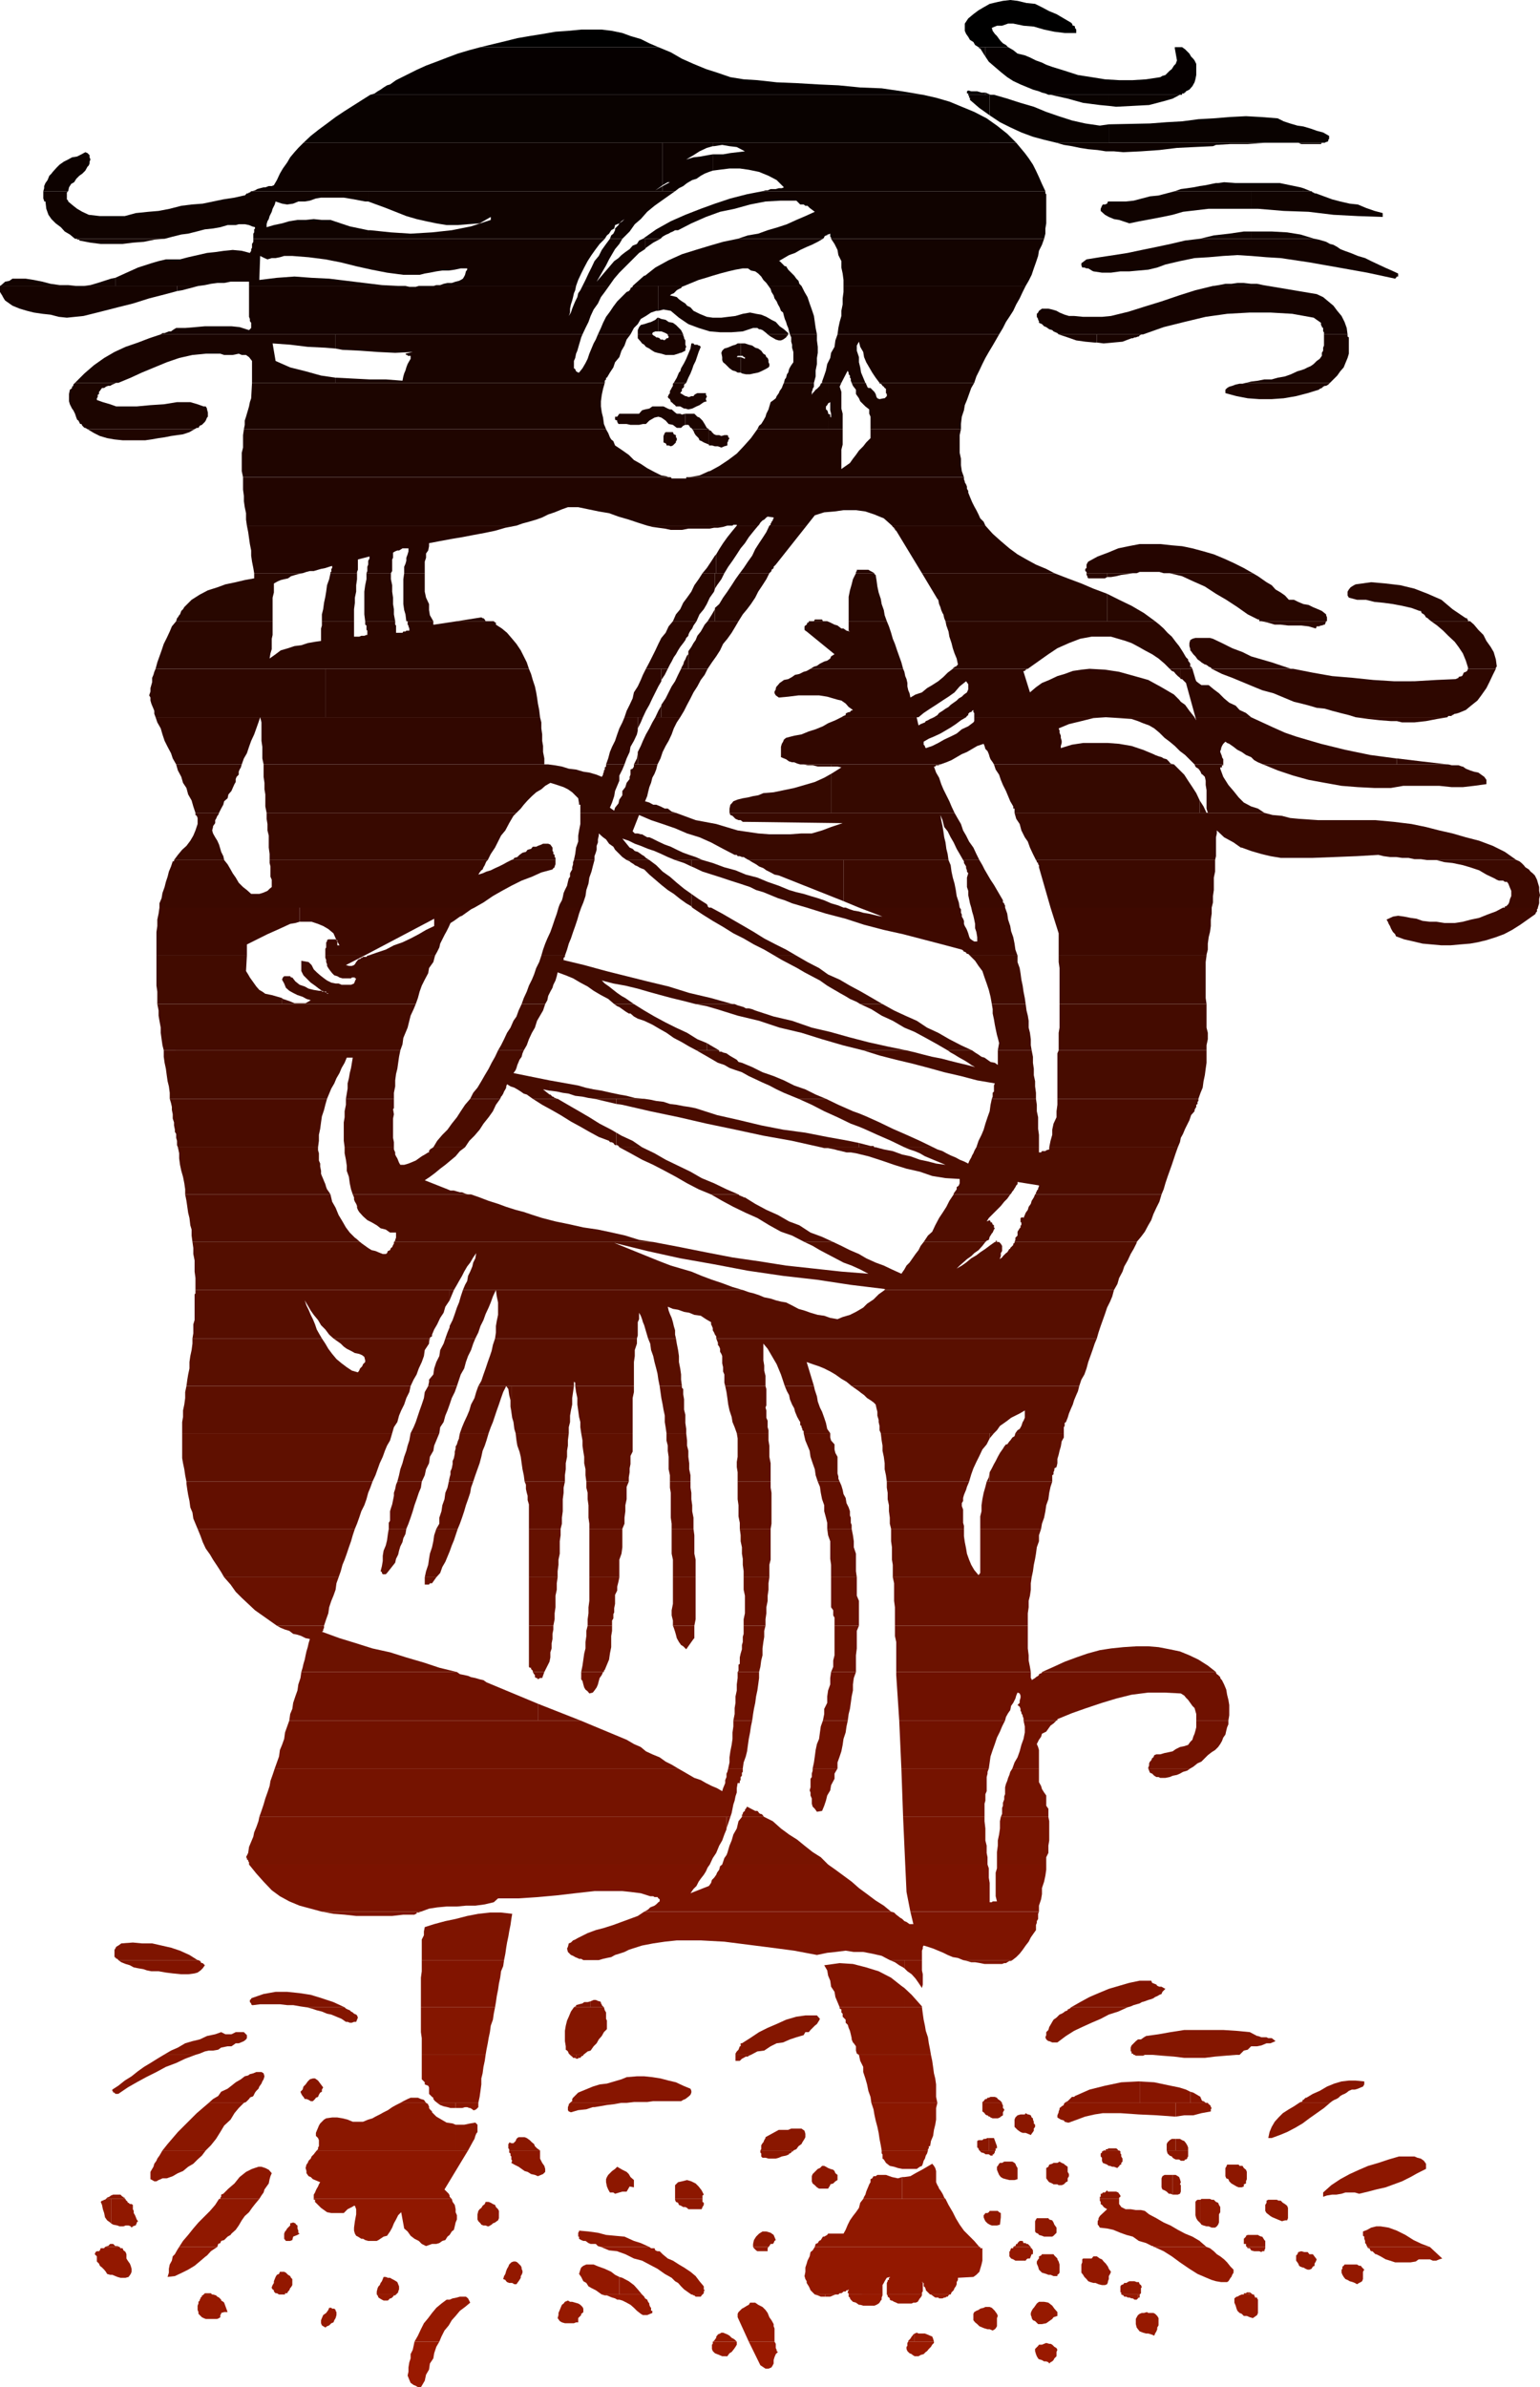 <svg xmlns="http://www.w3.org/2000/svg" width="359.301" height="556.801"><path fill="#991900" d="M96.703 546.2h5.797l-.7 1.202-.5 1.5-.198 1.2-.801 1.199-.2 1.398-.699 1.203-.3 1.399-.7 1.199-.199.3H97.5l-.5-.3-.5-.2-.7-.5-.3-.698-.398-1 .199-.903v-1L95.5 551l.3-.898v-1l.5-1 .2-.903.203-1m69.597.001h5.602v.702l-.3.5-.2.297-.3.403-.399.5-.5.3-.3.399-.2.3H168.5l-.7-.3-1-.399-.5-.5-.198-.5v-1l.199-.203v-.5m8.402.001h6l.297.5v1l.203.402v.3l.297.2-.5.5-.297.699-.203.699v.8l-.2.4-.3.5-.7.3h-.698l-1.2-.8-2.699-5.5m37.199 0h6v.3l-.402.402-.297.5-.5.5-.402.5-.301.2-.5.5-.7.199-.5.3h-.898l-.5-.3-.199-.2-.5-.199-.5-.5-.203-.5v-.5l.203-.203v-.699l.2-.3m34.8 1.902-.203.5v1l-.5.5-.2.398-.3.3-.398.2-.301.3-.2-.3-.5-.2h-.5l-.5-.3-.699-.2-.199-.198-.3-.5-.2-.5-.203-.7v-.5l.703-.703.2-.297h.699l.5-.203.5-.199.699.2h.3l.399.202.3.297.2.203.5.297.203.403"/><path fill="#961900" d="M180.703 546.2h-6l-2.601-5.7v-.8l.199-.4.8-.8.399-.2.8-.5.403-.198.297-.5h1.203l.7.5 1 .5.699.699.5.699.398 1 .5.7.5.902v.5l.203.5v3.097m-8.801.001h-5.601l.3-.2.2-.3.3-.4v-.3l.2-.2.199-.3.5-.2.3-.198h.403l1 .398.5.3.5.5.399.2.3.2.5.5m-69.402 0h-5.797l.797-1.4.703-1.5.7-1.398 1-1.203.898-1.199 1-1.2 1.199-1 1.203-.898h.7l.699-.3 1-.2.699-.203h1.402l.5.403.5 1-1.203 1-1.2.898-1 1.2-.898 1-.699 1.202-1 1.2L103 545l-.5 1.2m-55-11h2.203l.7.202.3.297.399.203.5.5v.2l.5.3.199.2.8 2.199h-.8l-.7.199v.2l-.199.3v.5l-.3.2-.399.202H48l-.5-.203-.398-.199-.801-.8v-.4l-.2-.5v-1l.2-.5v-.398l.3-.3v-.2l.2-.3v-.2l.3-.203v-.297h.2l.199-.203m40.402.001h4.5l-.199.202h-.3l-.2.297-.203.203-.297.2H91l-.297.3-.203.2h-1l-.398-.2-.5-.3-.301-.2-.2-.5-.199-.203m52.5.001h9.399l.199.202.3.297.2.403.5.3.203.5.297.399v.3l.203.5.2.2V539h.3v.5L151 540h-1l-.5-.3-.898-.7-.7-.7-.8-.698-.899-.5-1-.5-.703-.2h-.5l-.5-.3-.7-.2-.5-.203-.698-.297h-.5l-.7-.203M198 535.2h7.902v.202l-.199.5v.5l-.203.2-.297.5-.203.199-.5.3-.5.2h-2.598l-.699-.2h-.3l-.7-.5-.703-.199-.297-.3-.203-.2-.2-.3v-.2l-.3-.203v-.5m92.203.001h2.399v.202l.199.297v.203h.5v.2l.199.3v3.098l-.2.5-.698.5-.301.2-.7-.2-.699-.3h-.699l-.5-.5-.5-.2-.5-.5-.203-.5-.2-.7-.3-.698v-1l.5-.403h.203l.5-.297.5-.203h.5M136.102 539.3l-.2.2-.3.2v.3l-.7.7v1h-.5l-.5.202h-2.101l-.7-.203-.5-.297-.5-.703.2-.699v-.5l.3-.7.2-.5.3-.698.399-.301.3-.399.7-.3.5.3h.5l.703.2.7.199.5.3.5.5.199.399v.8m110.601.9-.902.3-.301.402-1.398 1-1 .2h-.899l-.703-.7-.5-.203-.297-.5v-.199l-.203-.5v-.5l.203-.5.297-.5.203-.2.7-1 .5-.398h1.199l1 .2.898.699.5.699.703.8v.9m-13.903 0-.198.5v1.902l-.301.5-.2.199-.5.3-.699-.3h-.5l-.699-.2-.5-.199-.703-.3-.5-.5-.5-.403-.398-.5v-1.5l.199-.398.5-.301.5-.2.402-.3.797-.2.402-.198h1l.5.199.7.699.199.3.3.4.2.5M78.5 539.5v.5l-.2.7-.3.5-.2.5-.5.202-.5.5-.5.2-.398.3-.8-.5-.2-.5v-.703l.2-.5.3-.699.7-.5.5-.7.199-.5h.5l.199.2h.5l.3.3v.2l.2.3v.2m84-3.8h1l.203-.298.2-.203H162.5v.5m0-.499h-1l.3.202h.2l.3.297h.2v-.5m30 .501h1.203l.7-.298.5-.203H192.5v.5"/><path fill="#961900" d="M192.5 535.2h-2.398l.699.202.699.297h1v-.5m20.902 11.001h4.5l-.199-.7-.203-.5-.5-.2-.7-.3-.5-.2h-1.5l-.398-.198-.5.199v1.898"/><path fill="#961900" d="m213.402 544.3-.3.2-.2.3-.199.2-.3.5-.5.5v.2h1.5v-1.9m-.001-7.198h.2l.5-.2.199-.3.3-.5.2-.2.3-.5v-.203h-1.699v1.903m0-1.902h-6.5l.2.202v.297l.3.203.2.2v.3l.3.2h.2l.5.3.5.2.398.199h3.203l.399-.2h.3V535.2m5.7.902h.8l.399-.2h.3l.2-.203h.3l.2-.297.199-.203h-2.398v.903m0-.902h-1.899l.297.202.402.297.301.203h.7l.199.2v-.903M265.5 543.3l.402.5.801.302.7.199h.5l.699.199.699.3.199-.5.3-.5.2-.5v-.398l.3-.5V540.7l-.3-.5-.5-.5-.398-.199h-1.2l-.3-.2-.7.2h-.5l-.5.2-.402.3v3.3m0-3.301-.297.5-.203.402v1.2l.203.8.297.399V540m0-3.898.203-.2h.2v-.703h-.403v.903"/><path fill="#961900" d="M265.5 535.2h-3.898l.5.202.199.297h.5l.3.203h.399l.5.2h.3l.403.3h.5l.297-.3v-.903"/><path fill="#931800" d="M265.902 535.2h-4.3v-.5h-.2v-1.4l.2-.3.5-.2.199-.3h.5l.3-.2.399-.198h1.203l.5.199h.5l.2.5.3.199.2.5-.2.2v1.202l-.3.297m-44.103.001H217l-1-1v-.2l-.2-.5-.3-.2v-.8h-.2v-.2h-.198l.199.2v2l-.2.2v.5h-8.199v-2.7l.2-.398v-.301h.3v-.5h.2v-.2l-.7.2-.199.3-.3.5-.2.399-.3.5v2.2H198v-.298h-.2v-.402l.2-.3v-.2l-.2.2h-.3l-.2.3h-.5l-.198.2-.301.202h-.399l-.3.297h-5.5l-1-1-.2-.5-.199-.398-.5-.801v-.398l-.3-.5-.2-.7.2-1v-1l.3-.902.2-.7.5-1 .199-1 .5-.398.5-.8h38.601v.3h.5v2.899l-.203.898-.297 1-.203.703-.7.7-.698.5-3.602.199v.5l-.297.5v.5l-.203.5-.297.398-.203.5-.5.5-.2.5m-129.398.001h-4.5v-.7l.2-.8.199-.4.3-.3.2-.5.3-.398.399-1h.5l.5.199h.5l.5.3.402.2.5.3.301.2.399 1V534l-.2.5v.2l-.199.202-.3.297M66.5 535.2h-1.398l-.5-.298H64.3l-.2-.203-.199-.199v-.3l-.3-.2-.2-.3v-.2l.2-.5.3-.5v-.398l.399-1 .3-.5.5-.2.2-.5h1l.402.2.297.3.203.2.5.3.2.399.3.3V533l-.3.5-.2.2-.203.5-.297.3-.203.402h-.5v.297M24.5 524.102h3.402l.2.3h.5l.199.5.3.2.2.199.199.5v1l.3.5.5.699.2.5.203.7v.702l-.203.5-.5.7-.7.199h-1.198l-.7-.2-.5-.199-.699-.3h-.5l-.703-.2-.297-.5-.402-.5-.5-.5-.5-.402-.2-.5-.5-.5v-1.2l-.5-.5.2-.5.3-.198h.5l.2-.2.199-.5h.8l.2-.3m151.203 0h3.598l-.2.3v.7h-2.398l-.3-.2-.5-.5-.2-.3m60.699 0h4.098v.3h.203l.297.5v.899h-.297l-.203.5-.2.5h-.5l-.3.199-.2.3h-2.398l-.5-.3-.5-.2-.402-.5v-1.198h.203v-.2l.2-.5h.5v-.3m32.897 0h12.2l.8.3.903.7.7.699.8.5.899.699.699.7.8 1 .7.702v.7l-.301.5-.2.5-.198.199-.301.5-.2.3-.3.2h-1.399l-1.199-.2-1-.3-1.203-.5-2.098-.899-1.902-1.203-2.2-1.5-1.898-1.398-1.902-1.2-2.2-1m49.7.001h14.602l2.898 2.699-.7.199-.698.3h-.801l-.7-.3H331l-.7.5-1.198.2H325.5l-1.2-.4-1-.3-1.198-.7-1-.5h-.2l-.699-.698h-.3l-.2-.2-.203-.5h-.297l-.203-.3M307.203 527l-.203.5-.297.5v.5l-.402.2-.301.5-.5.202h-.398l-.5-.203-.5-.297h-.2l-.5-.203-.3-.199-.2-.5-.199-.3-.3-.4v-1.198l.3-.301.2-.5.699-.2.699.2h.8l.399.5h.8l.903 1.199m-60 1.2v1.902l-.203.3-.297.2v.3h-.902l-.7-.3h-.5l-.5-.2-1-.3-.699-.7-.199-.703-.3-.699v-.5l.3-.5.2-.2v-.5l.5-.198.199-.301h2.699l.199.3.703.7V527l.297.5.203.7m12 1.702-.203.5-.297.5v.7l-.203.5v.199l-.2.5-.5.199h-.698l-.801-.2-.7-.3h-.5l-.699-.2-.5-.198-.402-.5-.5-.5-.297-.5-.402-.5v-1.903l.199-.5V527l.203-.2h2l.399-.5h.8l.7.5.5.2.398.5.5.5.5.7.203.5.5.702m-137.301-.202v.402l-.199.5-.203.3v.399l-.297.5-.203.3-.297.399-.203.3h-.5l-.5-.3h-.7l-.5-.2-.198-.198-.2-.301-.5-.2.2-.699.3-.5.2-.703.199-.5.3-.5.2-.5.5-.5.5-.199h.5l.402.2.297.3.203.2.297.3.203.402v.297l.2.5m196.397-.297-.3.5v1.7l-.2.5-.3.199-.398.199-.5.3-.5-.3-.5-.2-.7-.198-.5-.301-.5-.2-.402-.5-.297-.5-.203-.5v-.699l.203-.203v-.5l.297-.199.203-.3h2.899l.5.3h.398l.3.402.5.5m-270 5.798h1.2l-.297-.298h-.902v.297m-.001-.297h-.5l-.3.297h.8v-.297m0-8.8.903-1 1.5-1h-2.402v2m-.001-2h-6.5l-.5.8-.5.899-.5.5-.198 1-.5.898-.2 1v.903l-.3 1 1.699-.2 1.699-.8 1.402-.7 1.5-.902 1.2-1L48 526.3l.3-.198v-2m96.2 11.098h5.3l-1-1.2-.898-1-1.199-.898-1.5-.801-.703-.2v4.098"/><path fill="#931800" d="m144.5 531.102-1-.5-.898-.7-1.5-.703-1.399-.5-.5-.199-.703-.3h-1.7l-.698.3-.5.402-.2.5-.3 1 .5.7.5 1 .699.398.5.8.699.4 1 .5.703.5.7.5h4.097v-4.098m0-5.802 1.402.5 2 1 1.899.5 1.699.9 1.902 1 1.7 1.202.898.5.703.399.797.8.703.399.7.8.699.7.699.5 1 .7h2.601l.301-.298v-.402l.2-.3-.2-.2v-.7l-1-1.198-.902-1.2-1.2-1-1.5-1-1.199-.703-1.402-.898-1.2-.5-1.198-1-.7-.7h-.5l-.5-.199-.199-.5h-.8l-.403-.3h-7v1.199m0-1.199h-4.297l1.899.8 1.898.2.5.199v-1.2M291.402 535.2h.899l-.399-.298-.3-.203h-.2v.5"/><path fill="#931800" d="M291.402 534.7h-.5l-.199.202h-.5v.297h1.2v-.5m-.001-10.297h.2l.3.5.7.2h1.199l.5.199.199-.2h.5v-.199l.203-.5v-.3h-3.8v.3m-.001-.3h-.5l.2.3h.3v-.3"/><path fill="#901800" d="M333.602 524.102H319l-.297-.7-.203-.203v-.5l-.2-.5v-.5l-.3-.199v-1l1-.398.902-.5 1.2-.301h1l1.898.3 1.902.7 2 1 1.899 1.199 1.902.902 1.899.7m-93.102 0h-4.098l.301-.2h.2l.199-.5h.3v-.203l.5-.5h.7l.199.5h.5l.199.203h.3l.7.7m-12 0h-38.398l.199-.7.5-.203.3-.5.399-.199.5-.8h.3l.7-.4.203-.3h3.598l.5-.898.5-1.2.5-1 .699-1 .703-.902.7-1 .3-1.2.7-.898h19.199l.699 1.399 1 1.699.699 1.402.902 1.5 1 1.399 2.399 2.398 1.199 1.403m-49.2 0h-3.597v-.7l.2-.902.5-.8.699-.7.8-.5h.899l1 .3.699.5.5 1.2-.297.2-.203.5-.2.202h-.5l-.3.5-.2.2m-27.8 0h-11.297l-.703-.2-.5-.5h-1.2l-.5-.203-.698-.5h-.5l-.5-.199-.5-.3v-.5h-.2v-.9l.2-.3v-.2l2.199.2 2.199.3 1.902.5 2.098.2 2.203.2 2.2 1 1.597.5 2 .902m-100.797 0h-8.902l.902-1.403 1.2-1.398 1.199-1.5 1.199-1.399L47.5 517.2l1.5-1.5 1.203-1.398.899-1.399H60.5l-1 1.2-.7.898-.698 1-1 .902-.7 1-.699 1.2-.703 1-1 .898-.2.3-.698.4-.801.8-.7.2-.199.5-.5.202-.199.7m22.5-11.201h32.2l.199.7.5.699.199 1V516l.3.7v1l-.3.702-.2.899-.199.8-.5.399-.5.8-.5.4-.5.8-.699.2-.703.5-.7.202h-1l-1.398.5-1-.5-.699-.703-1-.5-.902-.699-.7-1-.8-.7-.7-3.8-.699.7-.5 1-.5.902-.402 1-.5.898-.7 1-.8.2-1.2.8-.398.2h-2l-.699-.2-.5-.3h-.402l-.801-.5-.398-.2-.301-.5-.2-.7v-.698l.2-1.5.3-1.602v-1.2l-.3-.8h-.2l-.5.3-1 .5-.898.9h-2.902l-1-.2-1.399-1-.699-.7-.703-.698v-.5h-.297v-.2m84.297 0h6.402v.7l.301.199v.5l-.3.5-.2.5h-3.101L160.3 515l-.399-.2h-.5l-.5-.3-.5-.2-.199-.5-.5-.198-.203-.5v-.2m-41.097 3.298v1.202l-.199.5-.3.2-.403.3-.5.2-.297.3-.703.399h-.2l-.5-.2h-.5l-.5-.199-.198-.3-.5-.5-.2-.403V516.5l.2-.8.3-.4.399-.3.3-.5.5-.398.2-.5H114l.5.199.5.3.5.2.203.5.5.5.2.398v.5M233.5 517.2l-.2 1.702-.698.2h-1.2l-.5-.2-.5-.3-.5-.5-.199-.403-.203-.5v-.5l.203-.199.2-.3h.5l.3-.2.2-.3h1.898l.3.3.399.2v1m13 2.402v1.199l-.7.699-.3.2h-1.898l-.5-.2-.7-.2-.199-.3-.5-.2-.203-.3v-2.398l.203-.403.2-.297h2.699l.199.297.699.203.3.5.2.5.5.7M69.902 521l-.5.3-1 .4-.199.8-.5.2h-1l-.402-.5V521l.199-.5.203-.2.297-.5.5-.5.203-.198v-.5l.7-.2.5.2.199.3.3.2v.699l.2.5v.5l.3.199m-44 3.102h2l-.5-.2h-.5l-.5-.5h-.5v.7m0-.7h-.199l-.5.5H25l-.5.2h1.402v-.7m0-4.8.5.3 1 .2.5.199h.899l.5-.2H30l.5.2.203.3.297-.3.5-.2h.203v-.199l.2-.3v-.2l.3-.3-.3-.403-.2-.5-.203-.5-.297-.5v-.5l-.203-.398v-1l-.297-.2h-.402l-.301-.3h-.2v-.2l-.5-.5v-.199h-3.398v5.7"/><path fill="#901800" d="M25.902 512.902h-1.199l-.203.2h-.2l-.3.199h-.2l-.3.3.3.7.2 1 .3.898.2 1 .5.703.703.5.2.2v-5.7m254.199 11.2h1.398l-1.398-1.2zm0-1.2-.2-.203-1.699-1L276.5 521l-1.7-.898-1.698-1-1.602-.7-1.7-1-1.698-.902-1-.8-.899-.2H265l-1.2-.2h-1.198l-1-.5-.2-.3-.3-.398v-1.2h-4.5v.399l.199.3v.5l.3.2.2.199.199.3.3.2.5.3-1.5 1.4-.198.202-.301.5v.297l-.2.403v.8l.2.2.3.5 1.7.199 1.402.3 1.7.7 1.398.5 1.5.398 1.402 1 1.7.5 1.398.703h.3v.2h11v-1.2m.001-4.3.199.3.5.2.699.199h.5l.703.3h.797l.402-.3.301-.399.2-.5V516.5l.3-.5v-1.2l-.3-.5-.2-.5-.5-.198-.5-.5h-.5l-.402-.2h-2l-.2.2v5.5"/><path fill="#901800" d="M280.102 513.102h-.7l-.3.199-.2.3v3.098l.2.703.3.5.7.7v-5.5m15.101 10.598v-1l-.203-.2-.5-.8h-.2l-.5-.2-.3-.2h-2.398l-.399.2v.2l-.5.5v1.202h.5v.5l.2.2h4.3v-.403m0-7.999.297.5.402.3.5.402.5.297.5.203.7.297.5.203.5.2.699-.2h.5l.199-.5V515l-.2-.5-.5-.398-.5-.301-.5-.5h-.5l-.398-.2h-2l-.402.2v.5l-.297.5v1.398"/><path fill="#8d1700" d="M163.902 512.902H157.5V509.7l.703-.699.899-.2 1.199-.3 1 .3 1 .5.699.7.703.902.5 1-.3.2v.8m-58.501-.001H73.203v-1l.297-.5.203-.5.2-.402.3-.5.2-.5.3-.5-.5-.2-.703-.3-.5-.2-.5-.5-.5-.198-.5-.7v-.5l-.2-.703.2-.797.3-.402.2-.5.5-.5.203-.5.5-.5.297-.398.402-.5h35.301l-5.5 9.097.2.203.3.297.2.203.3.297.2.403v.3l.5.5m-44.903 0h-9.398.3v-.3l.2-.2v-.5l.5-.203L53.3 510.5l1.402-1.2 1.2-1.5 1.5-1.198 1.398-.7 1.5-.5h.7l.902.297.801.403.7.8-.301.7-.2.699-.199 1-1 1.398-.203.703-.5.7-.5.8m-31.2 0h-4.597l.297-.3.5-.2.402-.3.5-.2h1.7l.5.5h.199v.2h.3v.3h.2m8.601-11.3H48l-.898 1.199-1 .898-1 1-1.2.703-1.199 1-1.203.5-1.2.7-1.398.5h-1l-.402.199-.5.199-.5.3H36l-.5-.3-.398-.2v-1.698l.398-.7.3-.5.2-.703.5-.699.203-.5.5-.7.297-.5.402-.698m80.898 0h7.2v1.898l.5 1 .5.7.203.702v.7l-.5.5-1.203.5-.7-.301-.898-.2-.8-.5-.7-.199-.699-.5-.703-.5-1-.5-.7-.402.2-.5-.2-.3v-.7l-.198-.2v-.5l-.301-.198v-.5m58.601 0h7.7v.199h-.301l-.2.3-.3.2h-.2v.199l-.699.3-1 .2-.699.3-.703.2h-1.7l-.698-.2h-.7l-.3-.3v-.7l-.2-.198v-.5m51.098 0h3.8l-.198.199v.3l-.2.2v.199h-.3v.3h-.5l-.399-.3h-.8l-.2-.2-.5-.198H229l-.5-.5m104.203 3.098v1.202l-2 1-1.601.899-2 1-1.899.699-1.902.7-2.2.5-1.898.5-2.101.5-1-.298h-2.2l-.902.297-1.2.203h-1l-1.198.2-.899.3v-1l1.899-1.703 2.101-1.398 2.2-1.2 2.199-1 2.101-.902 2.399-.699 2.398-.8 2.402-.7H330l.703.3.797.2.703.5.5.7m-95.301 1v2.6l-.699.2H235.5l-.797-.2-.703-.198-.5-.301-.398-.5-.301-.7-.2-.5v-.699l.2-.203.3-.5.2-.199h.5l.5-.3h1.902l.5.3.2.2.199.5.3.5m12 1.402v.5l-.3.5v.699l-.399.199-.5.5-.5.2H247l-.297-.2h-.902l-.301-.2-.7-.3-.198-.2-.5-.698v-2.403l.5-.297.199-.5.699-.203.3-.199h.903l.5-.3.5.3.5.2.2.202.699.5v1.2l.3.5m41.5-.5v1.699l-.199.5v.5l-.5.199v.5l-.5.2H289l-.5-.2-.5-.3-.7-.4-.5-.5-.198-.5-.5-.198-.2-.5v-1.903l.2-.297.199-.5H289l.203.297h.7l.3.5.5.403.2.5m-95.501.698v1.2l-.5.3-.5.5-.699.2v.2l-.5.8h-2.101l-.5-.3-.5-.5-.5-.4-.2-.5v-1.198l.2-.5 1.199-1.2.5-.203.5-.5h.5l.402.203.5.297.5.203.7.2.3.3.2.5.5.399m-47.501 2.899-1-.2-.699 1.2h-1l-.703.202-1 .297-.398-.297h-.801l-.399-.703-.3-.699-.2-1v-.7l.2-.5.3-.5.899-.898.699-.5.5-.5.5.297.703.403 1 .5.5.5.399.699.8.699v1.7m62.598 2.702h10.102l-.301-.3-.2-.5-.199-.403-.3-.5-.2-.297-.3-.402-.2-.5-.199-.3-.3-.7v-2.598l-.2-.703-.3-.5-.403-.5-1.2.703-1.198.7-1.5.8-1.2.7-1.402.199h-.5v5.101"/><path fill="#8d1700" d="m210.5 507.8-1 .302-1.398-.301-1.399-.5h-2l-.402.3h-.5l-.301.5-.398.2V509l-.301.5-.2.5-.3.7-.2.5-.199.702-.3.5-.2.5h9.098v-5.101m0-1.899h3.402l.7-.5.5-.203.199-.5.199-.699.3-.5.2-.7.3-.5.2-.698h-6v4.3m0-4.3h-4.797v.699l.2.199v1l.3.2.5.8.899.7 1 .202.898.297 1 .203v-4.3m48.5 11.3h2.102v-.3l.3-.2v-.3l-.3-.403-.2-.297-.5-.203H259v1.703m0-1.702h-.5l-.2-.298-.3.297-.2.203h-.5l-.198.297h-.301v.703h-.2v.5H259V511.2m0-6 .5.202h.402l.801.297.2-.297h.199v-.203l.3-.297h.2v-.402l.3-.3v-.7l-.3-.5v-.5l-.2-.2v-.5l-.3-.198H259v3.597m0-3.597h-1.5l-.2.199h-.198v.3l-.301.2V503l.3.3v.7l.2.5.5.2.5.202.402.297H259v-3.597m14.602 10.3h1.199l.5-.203.199-.5v-1.5l-.2-.199.2-.5-.2-.7-.198-.5-.301-.198-.5-.301h-.7v4.601"/><path fill="#8d1700" d="M273.602 507.3h-1.899l-.5.302-.203.5v2.097l.203.5.5.203.5.297.5.5h.399l.5.203v-4.601m0-4.001.3.2.399.2h.8l.399.3h.8l.2-.3h.203l.297-.2v-.2l.203-.3v-1.398h-3.601v1.699m0-1.699h-1.399l.2.699.5.5.5.199.199.3v-1.698"/><path fill="#8a1700" d="M216.5 501.602h-10.797l-.203-1.2-.297-1.5L205 497.5l-.297-1.398-.402-1.5-.301-1.403-.2-1.199-.5-1.5h15.403l-.3 1.2v2.702l-.2 1.2-.3 1.199-.2 1.398-.5 1.203-.203 1.2h-.297v.5l-.203.199v.3m-31.398.001h-7.7l.2-.301v-.899l.3-.5.2-.203.199-.5.3-.5v-.199l3.102-1.7h2.2l.699-.3H187l.703.5.2.7v.8l-.2.402-.5.797-.203.403-.7.5-.5.699-.698.3m-59.102.001h-7.2v-.301l-.198-.2v-1l.199-.199v-.203l.5.203h.5l.199-.203.3-.297.2-.5.203-.203.297-.199h1.402l.5.2.7.5.5.5.5.402.199.5.5.5.699.5m-78 0H37.902l1.2-1.5 1.199-1.403 1.199-1.398 1.5-1.5 1.402-1.399 1.5-1.5 1.399-1.203 1.402-1.199h8.2l-1.2 1.2-1 1.202-.902 1.5-1.5 1.399-.899 1.5-1 1.601-1.199 1.5-1.203 1.2M303.102 490.5h7.199l-1.399 1.2-1.699 1.202-1.703 1.2-1.598 1.199-1.699 1-1.902 1-1.7.699-1.898.7h-.8l.3-1.4.5-1.198.7-1.2.898-1 1-1 1.402-.902 1.2-.7 1.199-.8m-61.899 4.402v.399l.297.3v.5l-.297.399v.5l-.203.3-.297.4-.203.3-.7-.3-.5-.2h-.698l-.5-.2-.7-.5-.699-.698v-1.7l.2-.5.199-.203.3-.297.7-.203h1l.199-.297.5.297H240l.5.203.203.5.297.2v.3l.203.5m-134.903 6.7h2.903l1.2-2.2.3-.5.2-.703.199-.5.3-.398v-1.7l-.5-.5-1.199.2-1.402.3h-2v6m-.001-5.999-.698-.301-1.399-.2-1.203-.699-1.2-.703-1-1v-.199l-.5-.5-.198-.3v-.4l-.2-.3v-.2l-.5-.3h-6l-1 .5-.902.5-1 .7-1 .5-.898.5-1 .5-.7.402-1 .3-1.199.5h-2.402l-1.2-.5-1.199-.3-1.199-.2H77.5l-1.398.2-.5.3-.899.899-.3.5-.2.5-.3.699-.2.5v.7l.5.5.2.5v1.402l-.2.3v.399l-.3.3H106.3v-6m0-3.901h1.5l.7-.2h.5l.5.2h.203l.5.3.2.2h.3l.399-.2.5-.5v-1H106.3v1.2"/><path fill="#8a1700" d="M106.3 490.5H102l.703.5.797.3.902.2.7.2h1.199v-1.2m32.402 1 1.2-.2 1.699-.3 1.699-.2 1.699-.3h-6.297v1m0-1H133l-.297.3v.2l-.203.5v.7l.203.3.5.2 1.7-.5 1.898-.2 1.5-.5h.402v-1m92 11.102h1.598v-.5h.3v-.5l-.699-1.903h-1.199v2.903"/><path fill="#8a1700" d="M230.703 498.7h-.3l-.5.202h-.403l-.297.297h-.902l-.301.203v1.5l.3.2v.199l.2.3h2.203V498.7m0-5h.2l.199.202.5.2h1.199l.5-.2.199-.203.5-.297v-.703l.3-.5V492l-.3-.3v-.7l-.2-.2v-.3h-3.097v3.2m0-3.2h-1.5v2l.297.2.203.202.2.297.3.203h.2l.3.297V490.5m28.5 11.102h1.899-.2l-.199-.301-.3-.2h-1.2v.5m0-.499h-.703v.199h-.5v.3h-.5 1.703v-.5m0-8.199h2.2l4.3.297 4.297.203 4.102.297h.199V490.5h-15.098v2.402m0-2.402h-10.8l-.2.3v.2l-.5.3-.203.2-.297.2v.3l-.203.5v.2l-.297.702v.5l.297.2.5.3.703.2.2.3.699.2h.3l1.899-.7 1.902-.703 2.2-.5 1.898-.297h1.902V490.5m15.097 11.102h2.903v-.7l-.203-.5-.297-.5-.402-.5-.5-.203-.5-.297h-1v2.7"/><path fill="#8a1700" d="M274.3 498.902h-.898l-.5.297-.199.203-.3.297-.2.403v1.5h2.098v-2.7m-.001-5.202 2-.298h2.102l1.899-.5 2.199-.402v-.5l.203-.3-.203-.2v-.2l-.2-.3-.3-.2-.2-.3h-7.5v3.2"/><path fill="#871500" d="M310.3 490.5h-7.198l.3-.2h.2l.3-.198v-.301h.2l.5-.5h.199l1.5-.899 1.601-.703 1.7-1L311.3 486l1.699-.5 1.703-.2h1.598l2 .2v.7l-.301.5-.5.202-.7.297-.698.203h-.7l-.699.297-.5.403-.5.3-.5.2-.5.3-.402.399-.5.3-.5.2-.5.3-.5.399m-76.5 0h-4.597v-.2l.297-.198.203-.301.2-.2h.3l.2-.3h.3l.399-.2h1l.5.2.199.3.3.2.399.3.3.399m-15.097 0h-15.402l-.2-1.398-.5-1.403-.3-1.5-.399-1.398-.5-1.5v-1.2l-.699-1.402-.3-1.398h16.8l.297 1.398.203 1.403.2 1.5.3 1.199.2 1.398v2.903l.3 1.398m-161.801 0h-8.199l1-.898 1.2-.7.699-1 1.5-.703.898-.699 1-.8 1.203-.7.899-.7.8-.198.399-.301.8-.2.7-.3H61l.5.3.203.7-.203.699-.297.5-.203.5-.5.7-.2.5-.5.5-.3.402-.398.8-.301.2h-.2l-.3.199-.2.3-.699.7-.5.199m-18.699-11.2h7.399l-2.399.9-2.101 1-2.399.902L36.5 483.3l-2.398 1.199-2.2 1.2-2.101 1.202-2.2 1.5h-.699l-.199-.3h-.3v-.2l-.2-.203v-.297l1.399-.902 1.5-1.2 1.601-1 1.5-1.198 1.399-1 1.5-.903 1.601-1 1.5-.898m133.399 0h3.601l-.5.2-.203.2h-.5l-.5.3-.398.2-.5.5h-1v-1.4m-96.2 7.602-.3.5v.5l-.399.2-.3.5-.2.5-.5.199-.203.3-.5.5h-.5l-.5-.3-.5-.2h-.398l-.301-.5-.2-.199-.3-.5-.2-.5.5-.5.2-.703.5-.5.5-.699.5-.5.699-.2h.5l.703.5 1.2 1.602m23.499 3.598h.5l-.5-.7zm0-.7-.699-.198-.703-.301h-1.7l-.698.3-1 .5-.7.399h5.5v-.7m0-4.3.2.2v.5l.8.3.2.402v1.5l.699.7.3.199v.3l.399.5.3.2.2.199h9.602l.3-1.398.2-1.403.199-1.5v-1.398l.3-1.2.2-1.5.3-1.402.2-1.398H98.902v6.199m0-6.2h-.5v5.7l.5.5v-6.2m35.5 11.2h11.801l1.7-.2H151l1.402-.198h6.5l.5-.301.5-.2.399-.3.5-.399.3-.3.2-.5v-.403l-.2-.5-1.699-.699-1.699-.8-1.703-.4-1.898-.5-1.899-.3-1.902-.2h-1.7l-2.398.2-1.203.5-3.398 1-1.7.2-1.601.5-1.7.702-1.699.7-.5.5v1.898m0-1.898-.699.699-.203.3v.5l-.297.2-.203.199h1.402v-1.898m0-8.402h.5v-.2h.5l.2-.3.3-.2h.2v-.2h-1.7v.9"/><path fill="#871500" d="M134.402 479.3H133l.203.2.297.2.203.3h.5l.2.2v-.9m131.499 11.2h11.801v-2.598l-1-.5-1.601-.5-2-.402-3.801-.8-3.399-.2v5"/><path fill="#871500" d="M265.902 485.5h-.402l-3.898.2-3.801.8-3.598.902-3.402 1.5-.2.2h-.5l-1 1-.398.199-.3.199h17.5v-5m-.001-6h.801l.399-.2h-1.2v.2m0-.2h-1.199l.297.2h.902v-.2m11.801 11.2h3.598l-.2-.2-.3-.198h-.2l-.3-.301v-.2l-.2-.3v-.2l-1.699-1-.699-.199v2.598m0-10.5h3.399l2.398-.3 2.402-.2 2.598-.2h-10.797v.7m0-.7h-8.902l2.402.2 2.7.2 2.398.3h1.402v-.7"/><path fill="#841600" d="M288.5 479.3h-24l-.2-.3h-.3v-.5h-.2v-.898l.2-.5 1-1 .5-.403h.703l.7-.5.5-.297 2.898-.402 2.8-.5 3.2-.5h9.101l3.098.2 3.102.3 1.699.902h.199l.8.297h1.2l.402.203h.801l.399.297.5.403-1.2.5h-.902l-1.2.5-1 .199h-1.398l-.8.8-.899.2-1 1h-.703m-71.297-.001h-16.8l-.5-.3-.2-.7v-1l-.5-.698-.203-.2-.297-.703v-.297l-.203-.902-.2-.8-.3-.7-.2-.7-.5-.5v-.698l-.698-.7v-.703l-.301-.297v-.703l-.399-.199v-.3h19.2l.199 1.5.199 1.402.3 1.398.2 1.2.5 1.5.203 1.402.297 1.5.203 1.199m-42-.001h-3.601v-.3l.3-.5.399-.398.3-.801h.2v-.7h.3l1.899-1.199 2.102-1.402 2-1 2.101-.898 2.2-1 2.398-.7 2.101-.3h2.7l.699.8-.2.399-.5.8-.5.399-1 1-.398.5h-.8l-.403.7-1.7.5-1.5.5-1.597.702-1.5.2-1.402.699-1.5 1-1.598.199-1.5.8m-39.101 0H133l-.297-.3-.203-.5-.2-.2-.3-.198v-.801l-.2-1.2V473.7l.2-1.199.3-1.2.403-.898.5-1.203.7-1h7l.199.703.3.5v1.5l.2.399v2l-.7.699-.5.902-.699.797-.5.903-.703.699-.7 1-.698.199-1 .8M113.3 479.3H98.403v-3.898l-.2-1.402v-5.8H115.5l-.297 1.5-.203 1.402-.5 1.398-.2 1.5-.3 1.402-.2 1.2-.3 1.5-.2 1.199m-67.698-.001h-7.399l1.7-1 1.597-.698 1.703-1 1.7-.5 1.699-.403 1.699-.797 1.902-.402 1.399-.5 1 .5H54l1-.5h1.902l.7.7v.702l-.2.297-.5.403-.699.3-.5.2H55l-.7.5-.3.199h-.898l-1.5.3-.7.5-1.199.2h-1l-.902.199-1.2.5-1 .3M71.5 468.2h8.902l.301.3.399.2.5.202.3.297.399.203.3.297.5.203.2.2.199.5-.398 1h-.5l-.5.199h-.5l-.5-.2h-.399l-1-.699-1.203-.5-1.2-.5-1-.203-1.198-.5-1.2-.297-1.199-.402-1.203-.3m178.402 0h13.2l-2.2 1-2.199.702-1.902 1-2.098.899-2.203 1-1.898.898-1.899 1.203-2 1.5H245.5l-.7-.3h-.198l-.5-.403-.2-.5.2-.5V474l.5-.5.199-.7.3-.5.399-.698.3-.5.7-.5.5-.5.203-.2.5-.203.5-.297.2-.203.699-.297v-.203l.5-.199.3-.3"/><path fill="#811400" d="M263.102 468.2h-13.2L252 467l2.203-1.2 2.098-.898 2.402-1 2.399-.703 2.398-.699 2.402-.5h2.7l.199.5.5.2.5.202.199.297.5.203h.5l.5.297.402.203-.699.7-.203.5-.5.199-.5.3-.5.2-.398.3-.5.2-.7.199-.8.3-.7.2-.5.3-.699.2-.703.2-.7.3-.698.2m-147.602 0H98.203v-6.9l.2-1.5v-2.6h19.199l-.2 1.402-.5 1.199-.199 1.5-.3 1.398-.2 1.403-.3 1.5-.2 1.398-.203 1.2m-35.098 0H71.5l-1.398-.2-1.7-.3H67l-1.7-.2h-4.597l-1.601.2H58.8l-.2-.2v-.2l-.3-.3v-.5l.3-.2v-.198l2.899-1 2.8-.5H67l2.902.3 2.598.399 2.602.8L77.8 467l2.601 1.2m-52.799-11H46.3l.3.202h.2v.297l.3.203h.2l.5.5-.5.7-.5.5-.7.5-.699.199-1.5.199H42.3l-2-.2-1.598-.198L37 459.8h-1.7l-1-.2-.898-.3-1.199-.2-1-.199-.902-.5-1-.3-1-.403-.7-.5m197.102.002h11.5l-.3.202h-.403l-.5.297-.297.203h-.402l-.5.2h-4.098l-1-.2-1.203-.203h-.898l-1-.297-.899-.203M137.8 468.2h3.102l-.5-.5v-.2l-.199-.2v-.3l-.3-.2h-.2l-.703-.3h-.5l-.7.3v1.4"/><path fill="#811400" d="m137.8 466.8-.698.2h-.801l-.399.3-.8.2-.7.2v.3h-.199l-.3.2h3.898v-1.4M211 468.2h4.102v-.2l-2.399-2.7-1.703-1.6v4.5m0-4.5-.7-.5-2.398-1.9-2.902-1.5-2.898-.898-3.102-.8-3.098-.2-3.601.5.699 1.2.203 1.199.5 1.199.2 1.402.8 1.2.2 1.199 1 2.398H211v-4.5m0-4.597.703.699 1 .699.899 1 .699 1 .8 1.2.2-.798V460.5l-.2-.898v-2.403H211v1.903"/><path fill="#811400" d="M211 457.2h-3.398l1.199.5 1 .702.902.5.297.2v-1.903"/><path fill="#7e1400" d="M236.203 457.2h-11.5l-1.203-.5-1.2-.2-1.198-.5-1-.5-2.399-1-1.203-.398-1-.301-.2.3v.399l-.198.5v2.2h-7.5l-1.899-1-2.203-.5-2.098-.4h-2.199l-1.902-.3-2.399.3-1.902.2-2.398.5-5.301-1-5.301-.7-11-1.398-5.5-.3h-5.598l-2.8.3-2.7.399-2.601.5-2.2.699-.898.3-1 .5-1.203.4-1 .3-.898.5-1 .2-.899.202-1 .297h-3.601l-.5-.297h-.5l-.399-.203-.5-.199-.5-.3-.5-.2-.5-.5-.203-.2-.2-.8.2-.398.203-.801.5-.2.5-.5.5-.199.5-.3 2.399-1.2L139 450.2l1.902-.5 2.2-.699 1.898-.7 1.902-.698 1.899-.7 1.5-1h57.601l.7.2.5.5.398.3.5.399.5.3.5.5.5.2.703.5h.899l-.7-2.899h30l-.199.5v1.2l-.3.5v.398l-.2.5v1.2l-.5.702-.703 1-.5 1-.7.899-.698 1-.7.898-.8.801-.899.7m-118.601-.001h-19.2v-4.798l.5-1v-.902l.2-1 2.199-.7 2.601-.698 2.399-.5 2.699-.7 2.602-.5 2.699-.3h2.601l2.598.3-.2 1.2-.198 1.398-.301 1.5-.2 1.2-.3 1.402-.2 1.199-.199 1.398-.3 1.5m-71.5.001h-18.5l-.2-.298h-.3v-.203h-.2v-.199h-.199v-1.7l.2-.3.199-.398.5-.301.3-.2.399-.3 2.699-.2 2.102.2H35.5l2.203.5 2.2.5L42 455l2.203 1 1.899 1.2M85.5 446.902h6l2.602-.3h2.601l.297-.2h.203v-.3h.7v-.2H85.5v1m0-1H75.102l2.699.5 2.601.2 2.7.3H85.5v-1"/><path fill="#7b1300" d="M242.402 445.902h-30l-.902-4.601-.297-6.399h19.2l.3.899V438l.2 1.2v4.5h.5l.199-.2h1l-.301-1.2v-5.5l.3-1v-.898h11.5v1.2l-.199 1.398-.3 1.402-.5 1.5v1.399l-.2 1.199-.5 1.5v1.402m-34.5 0h-57.601l.402-.203.5-.297.5-.5.5-.203.5-.199.399-.3.5-.5.3-.2v-.5l-.3-.2-.2-.3h-.699l-.3-.2h-.7l-2.203-.698-2.398-.301-1.899-.2h-6.5l-4.5.5-4.3.5-4.403.399-4.5.3h-4.797l-1 .9-2.101.5-2.2.3h-2.199l-2.101.2h-2.399l-2.203.202-1.898.297-1.899.703H75.102L72.5 445.2l-2.598-.699-2.402-1-2.2-1.2-1.898-1.398-1.902-2L59.8 437l-1.698-2.098h107.5l-.5.7-.399.898-.5.8-.703.9-.5.702-.5 1-.7.7-.698 1 4.3-1.7.5-.703.2-.699.5-.5.5-.7.199-.5.5-.698.199-.801.5-.399h24.703l1.7 1.2 1.898 1.398 1.902 1.402 1.7 1.5 1.898 1.399 2 1.5 1.902 1.199 1.7 1.402"/><path fill="#781400" d="M244.102 434.902h-11.5V432l.199-1.5v-1.2l.3-1.398.2-1.402v-1.7l.199-1h11.102l.199 1v4.5l-.2 1.2v1.7l-.5 1v1.702m-13.699 0h-19.199l-.5-11.101h19v1l.2 1.699v2.8l.3 1.2v1.7l.2 1v1.702m-60.903 0h23.703L191.5 433.2l-1.898-1.2-1.899-1.5-1.703-1.398-1.898-1.2-1.899-1.402-1.902-1.7-2-1h-5.2l-.8 1-.399 1.7-.8 1.402-.399 1.399-.5 1.199-.5 1.7-.203.5v2.202m0-2.202-.5.702-.5 1.5h1V432.7m0-6v-.2l.402-1.2.5-1.5h-.902v2.9"/><path fill="#781400" d="M169.5 423.8h-109l-.2 1-.5 1.4-.5 1.202-.198 1-1 2.399-.2 1.398-.5 1 .2.203v.297l.3.203v.2l.2.3v.5h107.5l.699-1.5.8-1.203.7-1.699.699-1.2.5-1.398.5-1.203v-2.898"/><path fill="#751300" d="M244.602 423.8H233.5l.3-.698v-1.403l.2-.5v-.699l.3-.8v-.7l.2-.5v-1.598l.203-.8.297-.7.203-.703.297-.699.203-.7.5-.8h6.2v3.2l.5.902.199.699.5.8.5.7v2.398l.5.703v1.899m-14.899-.001h-19l-.402-11.3h20.402l-.3.8v.4l-.2.8v3.3l-.3.7v1.5l-.2.7v3.1m-40.101-11.3h5.8l-.699 1.2v1.202l-.8 1.5-.2 1.2L193 418.8l-.297 1.199-.402 1.2-.5 1.202-1.2.2-.5-.7-.5-.5-.199-.703V419.5l-.3-.7v-.698l-.2-.5.2-.7v-2l.3-.402v-.8l.2-.7v-.5m78.3 0h9.801l-.703.5-1 .3-.7.4-.698.3-1 .2-.7.3-1 .2h-.699.297-.797l-.402-.2h-.5l-.5-.3-.5-.5-.5-.2-.399-1M173.3 423.8h5l-.198-.198-.2-.301-.3-.2h-.2l-.3-.199-.2-.3-.199-.2h-.5l-1.902-1-.301.5-.2.2v.3l-.3.2-.2.3v.899"/><path fill="#751300" d="m173.3 423.102-.198.199v.5h.199v-.7M173.3 412.5h-3.398l-.199.8-.203.4v.8l-.297.7v.702l-.203.5-.297.7-.203.699-1.2-.7-1.198-.5-1.399-.699-1.203-.703-1.5-.5-2.398-1.398-1.399-.801H64.102l-.5 1.5-.5 1.402-.2 1.2-.5 1.5-.5 1.398-.402 1.402-.5 1.5-.5 1.399h109.902l.301-.899.399-2 .3-.902.2-1 .3-.898v-1l.2-1.2h.5v-.5l.199-.203v-.699l.3-.3v-.7l.2-.2v-.8"/><path fill="#721200" d="M277.703 412.5h-9.8v-.2l.199-.5v-.5l.199-.398.3-.3.2-.5.3-.2.2-.5.5-.203h.902l1-.297 1-.203.899-.199.699-.5 1-.5 1-.2.902-.3.5-.7.5-.5.2-.698.3-.7.2-.703.199-.797v-1.601h7.5v.898l-.301.703-.2.797-.199.903-.5.699-.3.8-.399.7-.5.699-.703.7-.797.5-.902.702-1.5 1.5-.899.399-1 .8-.699.399m-35.301 0h-6.199l.5-1.398.7-1.2.5-1.402.398-1.5.5-1.398.3-1.5v-1.403l-.3-1.398h7.699l-.7.699-.698.5-.5.7-.5.702-1 .5-.2.7-.5.699-.5 1 .301.699.2.7v4.3m-11.7 0h-20.402l-.5-11.2H234.5l-.7 1.4-.5 1.202-.698 1.399-.5 1.5-.5 1.398-.5 1.5-.2 1.403-.199 1.398m-35.301 0h-5.8l.3-1.398.2-1.403.199-1.5.3-1.398.5-1.2.2-1.5.199-1.402.5-1.398h5.8l-.3 1.398-.2 1.403-.5 1.5-.198 1.398-.301 1.5-.399 1.2-.5 1.402v1.398m-22.102 0h-3.398l.301-1.398v-1.2l.2-1.402.3-1.5.2-1.398v-1.5l.199-1.403v-1.398h4.398l-.297 1.398-.203 1.403-.297 1.5L174.5 407l-.2 1.5-.3 1.2-.5 1.402-.2 1.398m-15.097 0H64.102l.5-1.398.5-1.403.199-1.5.5-1.199.5-1.398.199-1.5.5-1.403.5-1.398h67.902l10.801 4.5 1.7 1 1.597.699 1.203 1 1.5.7 1.7.702 1.398 1 1.402.7 1.5.898"/><path fill="#6f1100" d="M286.602 401.3h-7.5v-1.5l-.399-1.398-.5-.5-.5-.703-.5-.699-.5-.5-.402-.5-.801-.5-3.797-.2h-3.8l-3.903.5-3.598.9-3.3 1-3.602 1.202-3.398 1.2-3.399 1.398v.3h-7.902v-.5l-.2-.5v-.198l-.3-.5v-.301l-.2-.2v-.5l-.199-.5-.5-.402.5-.5v-.5l.2-.699v-.5l-.2-.5-.5-.2-.3.7-.2.7-.5 1-.5.702-.199 1-.5.7-.5.898-.203.8h-24.7l-.698-10.6v-.7H240.5v1.402l.203.297v.203l.297-.203.5-.297.203-.203.5-.297.2-.203v-.199l.699-.3v-.2h40.601v.2l.2.3.3.2.2.202.3.297v.203l.2.297.199.203.5 1 .5 1.2.199 1.199.3 1.199.2 1.2v2.402l-.2 1.199M197.8 401.3H192l.3-1.5v-1.198l.7-1.403v-1.5l.203-1.398.5-1.399v-1.5l.2-1.402h5.8l-.5 1.402-.203 1.5v1.399l-.297 1.398-.203 1.5-.2 1.403-.3 1.199-.2 1.5m-22.3-.001h-4.398l.3-1.5v-1.398l.2-1.203v-1.5l.3-1.398v-1.399l.2-1.5V390h5v1.402l-.2 1.5-.199 1.399-.3 1.398-.2 1.5-.3 1.403-.2 1.199-.203 1.5M135.602 390h5.101l-.3.7-.5.702-.2.7-.203.8-.297.7-.5.699-.402.5-.801.199-.398-.5-.5-.398-.301-.5-.2-.7-.199-.8-.3-.403V390M125.5 401.3h9.902l-9.902-3.898Zm0 0"/><path fill="#6f1100" d="m125.5 397.402-12-5-.7-.5-.898-.203-1-.297-1-.203-.699-.297-.902-.203-1-.199-.7-.5h-36.3l-.2 1.402-.5 1.5-.199 1.399-.5 1.398-.5 1.5-.199 1.403-.5 1.199-.203 1.5h58v-3.899m0-5.702.5-.298h.5L127 390h-1.5v1.7m0-1.7h-1.2l.302.5.199.2v.5l.3.202h.2l.199.297V390"/><path fill="#6c1200" d="M283.703 390h-40.601l2.699-1.2 2.601-1.198 2.7-1 2.601-.903 2.899-.797 2.601-.402 2.899-.3 3.101-.2h2.7l2.398.2 2.601.5 2.399.5 2.199.902 2.102 1 2.199 1.398 1.902 1.5m-43.203 0h-31.398v-7l-.301-1.398v-2.403h31v5.301l.199 1.602v1.199l.3 1.5.2 1.199m-40.797 0h-5.8l.5-1.2v-1.5l.3-1.198v-6.903h5.7l-.5 1.203v4.098l-.2 1.602V390m-22.601 0h-5l.199-.3v-1.4l.3-.198v-1.5l.2-.903.3-1v-1l.2-.699v-1.2l.199-.698v-1.903h5.102l-.301 1.203v1.399l-.2 1.199-.199 1.5v1.602l-.3 1.199-.2 1.5-.3 1.199m-36.399 0h-5.101l.3-1.5.2-1.398.199-1.403.3-1.199V383l.2-1.398v-1.2l.3-1.203h5.7v1.203l-.2 1.2v2.597l-.3 1.5-.2 1.403-1 2.398-.199.2v.3h-.199M127 390h-2.7v-.3l-.398-.4v-.3h-.3l-.2-.2v-9.6h5.7v.902l-.2 1v1.199l-.199 1v1.199l-.3.902v1.2l-.2 1L127 390m-20.398 0H70.3l.3-1 .2-.898.3-1 .2-1 .199-.903.3-1 .2-.898.3-1-1-.2-1-.5-.898-.3-1-.2-.902-.699-1-.3-1-.403-.898-.5h11v.5l-.2.403v.3l-.3.2 4.101 1.5 3.899 1.199 3.8 1.199 4.098.902 3.8 1.2 4.102 1.199L102.5 389l4.102 1M157 379.2h5v2.902l-.2.199-1.698 2.398-.7-.699-.5-.3-.5-.7-.5-.898-.199-.801-.203-.7-.297-.902-.203-.5"/><path fill="#691100" d="M239.8 379.2h-31v-4.298l-.198-1.5v-4.101l-.301-1.399h32.402l-.203 1.399v1.5l-.2 1.398-.3 1.203v1.5l-.2 1.399v2.898m-39.398.001h-5.699v-1.9l-.3-.5v-1.198l-.5-.7v-7h6v4.297l.5 1.203v5.797m-21.801.001H173.5v-1.5l.3-1.4v-4.1l-.3-1.4v-2.898h6l-.2 1.399v1.5l-.198 1.398v1.203l-.301 1.5v1.399l-.2 1.398v1.5M162 379.2h-5V378l-.297-1.2v-1.198l.297-1.5v-6.2h5.3v9.797l-.3 1.5m-19.2.001h-5.698v-1.5l.199-1.4v-1.398l.199-1.5v-5.5h7l-.2 1-.3 1.2V371l-.5 1v2.102l-.2 1v1l-.198.398v1l-.301.5v1.2m-13.699 0h-5.7v-11.298h6.7l-.2 1.399v1.5l-.3 1.398v2.703l-.2 1.399v1.398l-.3 1.5m-53.5.001h-11l-3.399-2.4-1.703-1.198-1.598-1.5-1.5-1.403L55 371.301l-1.2-1.7-1.5-1.699H79l-.5 1.399-.2 1.5-.5 1.398-.5 1.203-.5 1.5-.198 1.399-.5 1.398-.5 1.5m23.5-11.297h2.699l-1 1.399h-.5l-.2.3h-1v-1.699"/><path fill="#651100" d="M240.703 367.902h-32.402V365l-.2-1.2v-2.898l-.199-1.402v-2.898h17v1.699l.2 1.398.3 1.5.2 1.203.5 1.399.5 1.199.699 1.2 1 1.202.402-.5v-10.3h14.2l-.5 1.5v1.398l-.5 1.402-.2 1.5-.203 1.2-.297 1.398-.203 1.5-.297 1.402m-40.801 0h-6V365l-.199-1.398V359.5l-.5-1.398-.203-1.5h5.703l.297 1.5.203 1.398v1.402l.5 1.5v4.098l.2 1.402m-20.403 0h-6V366.5l-.2-1.5v-1.398l-.198-1.2v-1.5l-.301-1.402v-1.398l-.2-1.5h7.2v7.199L179.5 365v2.902m-17.2 0H157v-4.101l-.297-1.399v-5.8h5.098l.199 1.5v4.3l.3 1.399v4.101m-17.8 0h-7v-11.3h7.703v4.3l-.203 1.5-.5 1.399v4.101m-14.398 0h-6.7v-11.3h7.399v1.5l-.2 1.398v2.902l-.3 1.399V365l-.2 1.5v1.402m-28.301 0h-2.698l.3-1.402.5-1.5.2-1.398.199-1.2.5-1.5.3-1.402.2-1.398.5-1.5h5l-.5 1.5-.399 1.199-.5 1.199-.5 1.402-1 2.399-.699 1.199-.5 1.402-.902 1m-22.801 0H52.3l-.698-1.203-.899-1.398-1-1.5-.703-1.2-1-1.402-.7-1.5-.5-1.398-.698-1.7H82.8l-.5 1.5-.399 1.399-.5 1.402-.5 1.5-.5 1.399-.5 1.199-.402 1.5-.5 1.402m11.704-11.3h4.098l-.2 1.199-.5 1-.199.898-.5 1-.3 1-.2.903-.5 1-.199.898-1.902 2.402-.301.297h-.7l-.198-.297v-.203l-.301-.199.3-1.2.2-1.198v-1.2l.199-1.203.5-1.199.3-1.2.2-1.5.203-1.198"/><path fill="#620f00" d="M242.902 356.602h-14.199v-2.903L229 352.5v-1.398l.203-1.403.297-1.5.402-1.398.301-1.2H245.5l-.398 1.2-.301 1.398-.2 1.5-.5 1.403-.199 1.398-.3 1.5-.5 1.402-.2 1.2m-18 0h-17l-.3-1.2V354l-.2-1.5v-1.398l-.3-1.403v-1.5l-.2-1.199v-1.398h19.2l-.2.5-.3.699-.2.699-.3.7-.2.5-.199.702v.7l-.3.5v.699l.3.8v3.098l.2.703v.7m-26.2 0H193v-1.403l-.297-1.199-.402-1.5v-1.398l-.5-1.403-.301-1.5-.2-1.398-.5-1.2h5.102l.399.899.3 1 .2 1 .5.902.199 1.2.5 1 .3.898v1l.2.5v1.2l.203.5v.902m-18.903 0h-7.198v-1.403l-.301-1.5v-2.597l-.2-1.403v-4.097h7.7V347l.199 1.2v7.202l-.2 1.2m-18 0h-5.097v-1.2L156.5 354v-5.8l-.2-1.2v-1.398h4.802V347l.199 1.2v1.5l.199 1.402v1.398l.3 1.5v2.602m-16.597 0H137.5v-1.2l-.2-1.402v-2.898l-.198-1.403v-1.5L136.8 347v-1.398h9.902l-.5 1.199v2.898l-.3 1.403v1.398l-.2 1.5v1.402l-.5 1.2m-14.402 0h-7.398v-5.7l-.3-1v-1l-.2-.703-.199-.898v-1l-.3-.7h9.398L131.5 347v1.2l-.2 1.5v2.8l-.198 1.5v1.402l-.301 1.2m-24.001 0h-5l.7-1.2V354l.5-1.5.203-1.398.5-1.403.2-1.5.5-1.199.3-1.398h5.7l-.5 1.398-.2 1.2-.5 1.5-.5 1.402-.402 1.398-.5 1.5-.5 1.402-.5 1.2m-12.001 0h-4.097v-1.403l.297-.5V352.5l.203-.7.297-.898.203-1 .2-1v-.703l.3-.898.2-1 .3-.7h5.7l-.2 1.399-.5 1.2-.5 1.5-.5 1.402-.402 1.398-.5 1.5-.5 1.402-.5 1.2m-12.001 0H46.103l-.5-1.2-.5-1.203-.2-1.398-.5-1.2-.199-1.5-.3-1.402-.2-1.199-.203-1.398v-.5h43.402l-.5 1.398-.5 1.2-.402 1.5-.5 1.402-.7 1.398-.5 1.5-.5 1.402-.5 1.2"/><path fill="#5f1000" d="M195.902 345.602h-5.101l-.5-1.5-.2-1.403-.5-1.398-.5-1.5-.199-1.399-.5-1.203-.5-1.199-.402-1.7h6.203v1l.2.7.8.902v1.2l.2.8.5.899v3.898l.199.703v.5l.3.7m-16.102 0h-7.698v-2.2l-.2-1.203V341l.2-1.2v-4.3l-.2-1.2h7.399v1.7l.199 1.2v2.6l.3 1.5v4.302m-18.698 0H156.3v-1.5l-.301-1.403v-2.898l-.2-1.399V337.2l-.3-1.199v-1.7h4.602l.199 1.7v1.2l.3 1.202v1.399l.2 1.5v1.398l.3 1.403v1.5m-14.397-.001h-9.902l-.2-1.5v-1.403l-.3-1.398v-1.5l-.2-1.2-.199-1.402V336l-.3-1.7h12v4.302l-.5 1v1.898l-.2 1v.902l-.199 1.2v1m-14.903 0h-9.398l-.199-1.5-.3-1.403-.2-1.398-.203-1.5-.297-1.2-.5-1.402L120.5 336l-.2-1.7h12.403l-.203 1.7v1.2l-.2 1.202v1.399l-.3 1.5v1.398l-.2 1.403v1.5m-21.398 0h-5.699l.2-1 .199-.7v-.703l.3-.699.2-1v-.7l.3-.698.2-1v-.5l.199-.7v-.5l.3-.5.2-.703.3-.699v-.2l.2-1H114l-.5 1.7-.398 1.2-.5 1.202-.301 1.399-.399 1.5-.5 1.398-.5 1.403-.5 1.5m-12 0h-5.699l.399-1.5.3-1.403.5-1.398.399-1.5.5-1.399.3-1.203L95.5 336l.3-1.7h6.7l-.7 1.7-.5 1.2-.198 1.202-.801 1.399-.2 1.5-.699 1.398-.3 1.403-.7 1.5m-11.5 0H43.5l-.297-1.5-.203-1.403-.297-1.398-.203-1.2v-5.8h49L91 336l-.7 1.2-.5 1.202-.5 1.399-.698 1.5-.5 1.398-.5 1.403-.7 1.5m144 0H245.5v-1.5l.3-.2v-.5l.2-.5v-.402l.5-.3.203-.9v-1l.297-1 .203-.898.297-1 .203-1.203.5-.898v-1h-11.3l-.2.699-.5.3-.5.7-.203.2-.5.702h-.297l-.402.5-.301.5-.7 1-.5.899-.5 1-.398.699-.5 1-.5.902v2.2"/><path fill="#5f1000" d="m230.902 343.402-.199 1.2-.5 1h.7v-2.2m-.001-7.902 1-1.2h-1zm0 0"/><path fill="#5f1000" d="M230.902 334.3H205.5l.203 1.7.2 1.2v1.202l.3 1.399.2 1.5v1.398l.3 1.403.2 1.5h19.199l.5-1.7.5-1.402.699-1.5.699-1.398.703-1.5 1-1.2.7-1.402v-1.2"/><path fill="#5c0f00" d="M248.203 334.3h-11.3l.5-.698.5-.301.398-.7.3-.902.2-.297.3-.703V329l-1.199.7-2 1-.902.702-.7.5-1 .7-.698 1-.7.699H205.5l-.297-.7v-1L205 331.7v-.5l-.297-1v-.898l-.203-.801-.2-.898-.5-.5-.698-.5-.801-.5-.7-.7-.699-.5-.5-.402-.699-.5-1-.7h53.098l-.301 1.2-.398.902-.5 1.2-.301 1-.399.898-.5 1.2-.3 1-.399 1-.3.202v.7l-.2.3v1.399m-54.5-.002H187.5v-.5l-.297-.198v-.301l-.203-.399v-.3l-.297-.2v-.703l-.203-.297-.5-.902-.5-1.2-.2-.8-.5-.898-.5-1.2-.198-1-.5-.902-.5-1.2h6.8l.2.9.5 1.5.199 1.202.5 1.399.5 1 .5 1.398.402 1.203.297 1.399.703 1M179.3 334.3h-7.398l-.5-1.398-.5-1.203-.199-1.199-.5-1.5-.3-1.398-.2-1.5-.203-1.403-.297-1.398h9.399l.199.699v3.8l-.2.5.2.7v1.7l.3.702v1.5l.2.7v.699m-19.199-.001H155.5l-.2-1.398-.198-1.203v-1.5l-.301-1.398-.2-1.2-.3-1.5-.2-1.402-.199-1.398h5.2v.398l.3.301v1.2l.2 1.202v2.399l.3 1.199v1.902l.2 1.399v1m-12.5-.001h-12l-.2-1.398V331.7l-.3-1.199-.2-1.5-.199-1.398v-1.5l-.3-1.403-.2-1.398h13.7v1.398l-.301 1.403v8.199M95.8 334.3h6.7l.203-1.398.797-1.203.402-1.5.5-1.199.5-1.398.5-1.5.7-1.403.5-1.398h-6.7l-.8 1.398-.2 1.403-.5 1.5-.5 1.398-.402 1.2-.5 1.5-.5 1.202-.7 1.399m0-11.001H43.5l-.297 1.4v1.402l-.203 1.5-.297 1.398v1.5l-.203 1.2v2.6h49l.402-1.398.801-1.203.399-1.5.5-1.199.699-1.398.5-1.5.699-1.403.3-1.398m23.5 5.999.2 1.4.3 1 .2 1.6.3 1h12.403v-1.398L133 331.7v-1.5l.203-1.199.297-1.398v-1.5l.203-1.403.2-1.398H119.3v6"/><path fill="#5c0f00" d="M119.3 323.3h-1.198l.5.7.199 1.402.3 1.2v1.5l.2 1.199v-6m-1.199-.001h-6.5l-.5 1.4-.399 1.402-.8 1.5L109.5 329l-.5 1.2-.7 1.5-.5 1.202-.5 1.399h6.7l.5-1.399.5-1.203.5-1.5.402-1.199.5-1.398.5-1.5.5-1.403.7-1.398"/><path fill="#590f00" d="M251.8 323.3h-53.097l-1.203-1-1.2-.698-1.398-1-1.199-.7-1.402-.703-1.2-.5-1.5-.5-1.398-.5 1.7 5.602h-6.801l-.399-1.2-.5-1.5-.5-1.199-.5-1.203L180.5 317l-1.398-2.398-1-1.2v3.899l.199 1.199v1.2l.3 1.202v2.399h-9.398L169 322.5v-1.898l-.297-.7v-1L168.5 318v-1.7l-.2-.5-.3-.5v-.698l-.2-.5-.3-.403v-.5l-.398-1h88.8l-.5 1.203-.5 1.5-1 2.797-.402 1.5-.5 1.403-.7 1.199-.5 1.5m-92.698-.001h-5.2l-.3-1.5-.2-1.398-.3-1.203-.399-1.5-.3-1.398-.5-1.399-.2-1.5-.5-1.203h6.5l.2 1.203.3 1.5.2 1.399v1.398l.3 1.5.2 1.403v1.199l.199 1.5m-11.2-.001h-13.699v-.8l-.3-.2v-.5 1.5h-22.301l.699-1.198.5-1.5.5-1.403.5-1.5.5-1.398.402-1.2.297-1.402.5-1.5h33.102v1.203l-.5 1.5v1.399l-.2 1.398v5.602m-47.8-.001h6.5l.5-1.5.398-1.198.8-1.403.403-1.5.5-1.398.7-1.399.5-1.5.5-1.203h-7l-.403 1.203-.797 1.5-.203 1.399-.7 1.398-.5 1.5-.198 1.403-1 1.199v1.5m0-1.001-.2 1h.2zm0-9.1.199-1h-.2zm0 0"/><path fill="#590f00" d="M100.102 312.2H77.8l.699.5 1 .702.703.7.7.5 1 .5.898.5 1 .199.699.3.5.399.203.8v.4l-.5.5-.203.5-.5.5-.2.5-.3.402-1.398-.403-1.2-.797-1.199-.902-1.203-1-1-1.2-.898-1.198-.7-1.2-.8-1.203h-30.2v1.203l-.199 1.5-.3 1.399-.2 1.398v1.5l-.3 1.403-.2 1.199-.203 1.5h52.3l.7-1.5.703-1.2.5-1.402.7-1.5.5-1.398.199-1.399 1-1.5V312.2"/><path fill="#560e00" d="M255.902 312.2h-88.8v-.5l-.301-.4-.2-.5-.3-.5v-.5l-.2-.5-.199-.398v-.5l-1.199-.703-1.203-.797-1.5-.203-1.2-.5-1.198-.199-1.399-.5-1.203-.2-1.2-.5.2.9.3.8.403.902.297 1 .203.899.297 1v1l.203.898h-6.5L151 311.5l-.297-1-.203-.7-.2-.698-.3-.7-.2-.703-.3-.797-.398-.703v1.5l-.301.703v3.098l-.2.7H115.5l.203-1.4v-1.5l.2-1.198.3-1.403v-2.898l-.3-1.399-.2-1.5h57.598l1.402.5 1.2.297 1.199.403 1.199.5 1.5.3 1.199.399 1.203.3 1.2.2 1.398.699 1.5.8 1.402.4 1.399.5 1.699.5 1.5.202 1.402.5 1.7.297 1.199-.5 1.699-.5 1.402-.699 1.7-1 .898-.898 1.5-1 1.199-1.2 1.402-1h53.5l-.402 1.5-.5 1.2-.7 1.398-.5 1.5-.5 1.402-.5 1.399-.5 1.5-.398 1.398m-151 .001h6l.7-1.4.5-1.5.699-1.398.5-1.402.699-1.5.5-1.2.5-1.398.703-1.5H108l-.5 1.5-.398 1.399-.5 1.199-.5 1.5-.5 1.402-.7 1.399v2.898m0-2.597-.5 1.199-.5 1.398h1v-2.597m0-6.302 1-2.398h-1v2.399"/><path fill="#560e00" d="M104.902 300.902h-59.3v.797l-.2.203v6l-.3 1V311l-.2 1.2h30.2l-.7-1.2-.5-.898-.402-1.2-.5-1.203-.5-1-.5-1.199-.5-1-.398-1.2 1.398 2.4.703 1 1 1.202.7 1.2 1 1 .898 1.199 1 .898h22.5V312l.5-.3v-.4l.5-1.198.699-1.2.703-1.5.797-1.203.402-1.398.801-1.2.2-.3v-2.399"/><path fill="#530e00" d="M259.902 300.902h-53.5v-.203h.301l-8.203-1-7.898-1.199-7.899-.898-8.203-1.2-7.898-1.5-7.899-1.402-7.703-1.7-7.7-1.898 10.602 4.297 2.598 1 2.402.703 2.399.7 2.402 1 2.399.898 2.398.8 2.402.9 2.399.702h-57.598v-.203.203H108l.5-1.203.5-.898.203-1.2.5-1 .5-1.199.2-.902.5-1 .199-1.2-.7 1-.699 1.2-.703.902-.7 1.2-.5 1-.698 1.199-.5.898-.7 1.203h-60.3v-2.8l-.2-1.5V294l-.3-1.5v-1.398l-.2-1.403H84l.5.403.703.5.7.5.8.5.899.199.699.3 1 .399H90l.3-.2.2-.5.5-.198.203-.5.297-.2.203-.5.2-.3v-.403h60.5l6.3 1.203 6 1.2 6.2 1.199 6.199.898 6.3 1 6.5.703 6.399.7 6.3.5-1.898-1-2-.903-1.902-.699-1.899-1-1.902-1-1.7-.898-1.698-1-1.899-.903h6.7l1.898.903 2 1 2.101.898 1.7 1 2.199 1 1.902.7 1.899.902 2.199 1 .699-1 .5-.903.703-.699 1.399-2 .699-.898.5-1 .699-.903h14.402l-.699.903-.902 1-1 .699-.7.699-1 .7-.898.8-.8.7-.7.702 1.2-.703 1-.699 1.199-1 1.199-.7.902-.698 1.2-.801 1.199-.899 1-.703h1l.398.403.3.5v1.199l-.3.5V293l-.2.5v.2l.2-.2.3-.2.2-.3.5-.5.203-.2.297-.198.203-.301.297-.5h.203v-.2l.7-.699v-.3l.3-.2v-.203h28.5v.203l-.703 1.399-.7 1.199-.698 1.5-.801 1.402-.399 1.2-.8 1.5-.399 1.398-.8 1.402"/><path fill="#500d00" d="M265.203 289.7h-28.5l.2-.5v-.5l.5-.5v-.9l.5-.8.199-.2v-.5h.199v-.698h-.2v-1l.5-.2.2.2.3-.7.2-.5.5-.703.199-.699.5-.7.203-.698.5-.801.297-.7H271l-.5 1.7-.7 1.398-.698 1.5-.5 1.403-.7 1.199-.8 1.5-.899 1.199-1 1.2m-70.801 0h-6.699l-2.902-1.5-2.598-.9-2.703-1.5-2.797-1.698-2.703-1.2-2.898-1.402-2.602-1.398-2.598-1.5h6.399l.3.3h.2l.3.2h.2l.199.199h.3l2.403 1.5 2.598 1.398 2.699 1.203 2.602 1.5 2.398.899 2.602 1.699 2.699 1 2.601 1.2m-111.3 0H84l-.898-.798zm0-.798-.301-.203-1.2-1.199-.898-1.2-.8-1.398-.903-1.5-.7-1.703-.8-1.398-.398-1.7H43.203l.297 1.5.203 1.399.2 1.402.3 1.2.2 1.699.3 1v1.398l.2 1.5h38.199v-.797m0-8.102.199.5v.4l.199.5.3.5.903 1 1 .902 1 .5 1.2.699.898.699 1.199.3 1 .7h1.402v1.2l-.199.5v.202l-.3.297h60.5l-3.301-.5-3.2-1-3.101-.699-3.301-.7-3.398-.5-3.102-.698-3.398-.7-3.102-.8-2.2-.7-2.097-.703-1.902-.5-2.2-.699-1.898-.7-2.203-.698-2.098-.801-2-.7h-26.8v2.2m0-2.199H82.3l.3.699v.5l.2.5.3.5v-2.2M232.602 289.7h.5-.5v-.298.297m0-.297h-.301v.297h-.2.5v-.297m.001-7.202.898-.9.8-1 .7-.698.703-1h-3.101v3.597m0-3.597H222.5l-1 1.5-.7 1.398-.898 1.402-.8 1.2-.899 1.699-.703 1.5-1 .898-1 1.5h14.402l.301-.297.5-.203.2-.699.199-.3.3-.5.2-.2.3-.7.2-.3-.2-.2v-.5l-.3-.198-.2-.5h-.3v-.2l-.2-.3-.699.3.5-.8.7-.7.699-.703.5-.5v-3.597"/><path fill="#4d0d00" d="M271 278.602h-29.5l.203-.2v-.3l.2-.2v-.203l.3-.297v-.203l.2-.5v-.199l-5-.8v.5l-.301.3-.2.402-.199.297-.3.5-.2.203-.3.5-.2.2H222.5v-.2l.203-.3.297-.403.203-.297v-.5l.297-.203.203-.199.2-.5v-1l-3.301-.2-3.102-.5-2.898-1-3.102-.698-2.898-.903-2.899-1-3.101-1-2.899-.699-1.203-.2h-1l-1.2-.3-.898-.2-.699-.198-1.5-.301h-.902l-.801-.2h12.8l1.903.5 2.098.399 2.199.8 1.902.4 2.2.8 1.898.402 1.902.5 2.2.297-2.399-1-1.203-.5-1.2-.5-1.198-.699-1.2-.5-1.199-.398-1.203-.5h6.703l1 .5 1.2.398.898.5 1 .5 1.199.5.902.5 1 .402 1 .5.2-.5.199-.402.3-.5.2-.5.3-.5.2-.5.199-.398.3-.5h14.602v1.199h.5l.2-.301h.8l.2-.2.699-.198v-.5h30l-.5 1.398-.399 1.2-.5 1.5-.5 1.402-.5 1.398-.5 1.5-.402 1.402-.5 1.2m-98.7 0h-6.398l-2.902-1.2-2.7-1.402-2.597-1.5-2.601-1.398-2.7-1.403-2.601-1.199-2.7-1.5-2.601-1.398h5.3l2.903 1.398 2.598 1.5 2.902 1.402 2.899 1.399 2.601 1.5 2.899 1.199 2.898 1.402 2.8 1.2m-62.398 0H82.301l-.399-1.2-.3-1.402-.2-1.5-.5-1.398v-1.2l-.199-1.402-.3-1.5v-1.398h11.5v.5l.3.699v.5l.2.398.3.5.399 1 .3.5h.899l1-.297.5-.203 1.199-.5.703-.5.7-.5.699-.398.8-.5h.2v-.5h.199v-.2l.5-.3.3-.2h7.399l-1.2.899-1 1.2-2.398 2-1.199.902-1.203 1-1.2.898-1.198.8 5.3 2.102.7.297h.8l.7.203.699.2h.5l.699.3.703.2h.7m-32.801 0H43.203v-1.2L43 276l-.297-1.5-.402-1.398-.301-1.403-.2-1.5V269l-.3-1.398h32.703v.699l.2.699v1.7l.3.702v.7l.2 1v.699l.199.5.3.699.2.5.3.7.2.702.199.5.5.7.3.5"/><path fill="#4a0c00" d="M274.8 267.602h-30l.302-1.5.398-1.403V263.5l.3-1.398.7-1.5v-1.403l.203-1.5v-1.398h32.899v.5l-.2.199v.5l-.3.2v.5l-.2.3-.199.402v.297l-.8.903-.403 1.199-1 2-.5 1.199-.5.902-.2 1-.5 1.2m-32.398 0h-14.601l.5-1.5.699-1.403.5-1.199.402-1.398.5-1.5.5-1.403.2-1.5.3-1.398h10.301l.2 1.398v1.5l.3 1.403v2.699l.2 1.398v2.903m-133.903 0h-7.398l.898-1.5 1.203-1.403 1.2-1.199 1-1.398 1.199-1.5.898-1.403 1-1.5 1.203-1.398h7l-1 1.398-.703 1.5-1 1.403-1.2 1.5-.898 1.398-1.199 1.402-1.203 1.2-1 1.5m-16.598 0h-11.5l-.199-1.5V261.8l.2-1.2v-1.4l.3-1.5v-1.398h11.2v2.199l-.2.2.2 1.202-.2 1v4.5l.2 1v1.2m-17.7-.001H41.5l-.2-.5v-1l-.198-.7v-.902l-.301-.5v-.5l-.2-1v-.7l-.3-.898v-1l-.2-1v-.703l-.199-.898-.3-1H76.3l-.399 1.398-.3 1.203-.5 1.5-.2 1.399-.199 1.5-.3 1.398v1.403l-.2 1.5m69.598-.5h.2l.3.199.2.3h5.3l-2.198-1.5-2.602-1.199-1.2-.703v2.903"/><path fill="#4a0c00" d="m143.8 264.2-1.198-.7-2.7-1.398-2.402-1.5-2.398-1.403-2.602-1.5-2.398-1.398H124.3l2.199 1.398 2.203 1.203 2.098 1.2 2.402 1.5 2.2 1.199L137.5 264l2.203 1.2 2.399.902.199.3h.3l.5.2.2.3.199.2h.3v-2.903m0-6.699 1.403.2 6.5 1.5 6.7 1.402 6.5 1.5 6.699 1.398 6.5 1.402 6.699 1.2 6.699 1.5h8.902v-1l-2.402-.5-5-.903-5.098-1-5.199-.699-5.101-1-5-1.2-5.301-1.198-5-1.602-1.5-.3-1.399-.2-1.5-.3-1.601-.2-1.5-.5-1.7-.2-1.398-.3-1.402-.2h-6.5v1.2"/><path fill="#4a0c00" d="M143.8 256.3h-5.097l5.098 1.2zm56.602 11.302h3.899H204l-.2-.301h-.698l-2.7-.7v1m0-4.801 1.2.5 3.101 1.4 3.2 1.402 3.097 1.5h6.703l-3.101-1.5-3.102-1.403-3.2-1.398-3.097-1.5-3.101-1.399-1.7-.703v3.102m0-3.101-1.402-.5-3.398-1.5-2.899-1.4h-6.402l3.101 1.4 2.899 1.5 3.101 1.402 3.098 1.5 1.902.699v-3.102"/><path fill="#470c00" d="M279.602 256.3h-32.899v-10.6l.297-.7h34.5v2.902l-.2 1.399-.198 1.5-.301 1.398-.2 1.5-.5 1.203-.5 1.399m-37.898-.001h-10.3l.199-.5v-.898l.3-.3v-1.403l.2-.5L228 252l-3.797-1-3.902-.898-3.598-1-3.8-1-3.801-.903-3.899-1-3.8-1.199H211.5l2.102.5 1.898.5 2 .5 2.102.402 1.898.5 2 .5 2.102.5 1.898.5-.898-.5-.7-.5-.8-.5-.899-.5-.703-.402-.797-.5-.902-.5-.7-.5h5.7l.699.5.8.5.7.5.703.2 1.399 1 1 .202.699.5V245h7.902l.297 1.5v1.402l.203 1.399v1.5l.297 1.398v1.203l.203 1.5v1.399m-49-.001h-6.402l-3.399-1.398-1.699-.8-1.703-.903-1.598-.699-1.699-.8-1.5-.7-1.601-.898-1.5-.5-1.399-.5-1.203-.7-1.5-.5-1.2-.703-1.198-.699-1.399-.8-1.203-.7h5.3v.3h.5l.403.2.797.2.703.5.5.3.7.402.5.297.398.5.8.203 2.399 1 2.402 1.2 2.598.898 2.402 1 2.399 1.2 2.601.902 2.399 1.199 2.402 1M91.902 256.3H80.703l.399-2.398V252.7l.3-1.199.2-1.2.3-1.198.2-1.2.199-1.203h-1.399l-.5 1.203-.699 1.2-.5 1.199-.703 1.199-.5 1.2-.7 1.202-1 2.399H39.603v-1.399l-.2-1.5-.3-1.203-.2-1.398-.199-1.5-.3-1.399-.2-1.402V245h55.2l-.301 1.5-.2 1.402-.199 1.399-.3 1.199-.2 1.5v1.402l-.3 1.5v1.399m36.299-.001h1.7l-.301-.198h-.2l-.3-.301h-.2l-.5-.5h-.199v1m0-1.001-1.5-1.198 1.5.3V252l-8.402-1.7.5-.698.199-.5.203-.7.297-.703.203-.5.5-.699.2-.8.3-.7h-6l-.703 1.5-.797 1.402-.703 1.399-.898 1.5-.801 1.398-.899 1.5-1 1.203-.699 1.399h7l.2-.5.199-.2.3-.5.2-.5.3-.5.2-.402v-.297l.199-.5.8.5.899.297.703.403.797.5.703.5.7.199 1.398 1h3.902v-1"/><path fill="#470c00" d="M128.203 254.402h.2l1.5.2 1.398.3 1.402.2 1.5.5 1.7.199 1.398.3 1.402.2h11.598l-2.2-.2-1.898-.5-1.703-.3-1.898-.399-2.2-.5-1.902-.3-1.898-.403-1.7-.5-6.699-1.199v2.402"/><path fill="#440b00" d="M281.5 245H247v-4.098l.203-1.203v-5.5H281.5v5.5l.3 1.203v1.5l-.3 1.399V245m-40.797 0h-7.902l.3-1.7-.3-1.198-.2-.7-.3-1.402-.2-1-.199-1.2-.3-1.398v-1l-.2-1.203h7.899l.199 1.5.3 1.203.2 1.2v1.597l.3 1.203.2 1.5v1.399l.203 1.199m-13.903 0h-5.698l-2.399-1.398-2.703-1.5-2.598-1.403-2.402-1-2.7-1.597-2.597-1.2-2.402-1.5-2.598-1.203h5.2l2.699 1.5 2.601 1.203 2.7 1.2 2.398 1.597 2.601 1.203 2.598 1.5 2.703 1.399 2.598 1.199m-104.598 0h-6l.7-1.2.699-1.398.699-1.5.8-1.203.7-1.597.699-1 .5-1.403.703-1.5h5.5l-.5 1.5-.703 1.203-.7 1.2-.5 1.597-.698 1.203-.7 1.5-.5 1.399-.699 1.199m-28.801 0H38.203l-.3-1.2-.2-1.398-.203-1.5V239.7l-.297-1.597-.203-1.2V235.7l-.297-1.5H97l-.5 1.203-.7 1.5-.3 1.2-.398 1.597-.5 1.203-.5 1.2-.2 1.5-.5 1.398m71.5-.001h2.899l-2.399-1.398-.5-.301V245"/><path fill="#440b00" d="m164.902 243.3-2.199-.898-2.402-1.5-2.598-1.203-2.402-1.199-2.598-1.398-2.402-1.403-2.399-1.5h-4.601l.699.5.5.203.703.5.7.5.8.5h.399l.8.7.899.5 1.5.5 1.902.898 1.7 1 1.597.902 1.703 1.2 1.899 1 1.699 1 1.699.898h2.402v-1.7m0-8.6 2.399.702 4.8 1.5 5 1.2 4.801 1.597 5.098 1.203 4.8 1.5 4.802 1.399 4.8 1.199H211.5l-4.398-.898-4.5-1-4.602-1.2-4.297-1.203-4.3-1-4.602-1.597-4.301-1-4.297-1.403-.703-.297-.797-.203H174l-.5-.297-.7-.203-.698-.199-.7-.3h-6.5v.5m0-.5h-2.601l2.601.5zm0 0"/><path fill="#410b00" d="M281.5 234.2h-34.297v-8.4l-.203-1.398v-1.5h34.5l-.2 1.5v8.399l.2 1.398m-42.2.001h-7.898l-.3-1.7-.399-1.598-.5-1.5-.5-1.402-.5-1.5-.902-1.2-.801-1.198-1.2-1.2h11.102v1.5l.5 1.399.2 1.199.199 1.5.3 1.402.2 1.399.3 1.5.2 1.398m-33.399.001h-5.199l-.8-.5-.903-.4-.7-.3-.8-.5-.7-.398-.898-.5-.5-.301-.699-.399-1.703-1-1.7-1.203-1.898-1-1.699-.898-1.703-1-1.7-.899-1.898-1-1.699-1h5.098l2.601 1.5 2.7 1.399 2.101 1.5 2.7 1.199 2.398 1.402 2.601 1.399 2.598 1.5 2.402 1.398m-35 .001h-8.601l-2.7-.7-2.898-.7-2.601-.698-2.899-.801-2.402-.7-2.899-.699-2.8-.5-2.7-.703.7.703 1 .7 1 .8.898.7 1 .699.902.5 2 1.398h-4.601L141.902 233l-1.699-.898-1.703-1-1.398-1-1.7-.903-1.699-1L132 227.5l-1.898-.7-.2.9-.3 1-.5 1-.2.702-.5.899-.5 1-.199 1-.5.898h-5.5l.5-1.398.7-1.5.5-1.399.699-1.402.5-1.2.5-1.5.699-1.398.5-1.5h5.5v.297l-.301.203v.5h-.2l5 1.2 5.102 1.398 4.801 1.2 4.797 1.202 5 1.2 4.8 1.5 5.102 1.199 5 1.398M65.8 234.2H97l.5-1.4.402-1.5.5-1.398.7-1.402.8-1.5.2-1.2 1-1.398.398-1.5H85.703l-.203.297h-.797l-.203.203h-.2l-.3.297h-.2l-.3.203-.398.5-.301.5-.2.2-.5.199h-.699l-.699-.2L85 222.903h-9.098v.5l.2.5v.5l.199.5v.399l.3.5.2.3.3.399.399.5.5.5.703.2.5.3.7.2h2l.199-.2h.699v.2h.3l-.3.702-.2.5-.699.297h-2.199l-.703-.297h-.7l-1-.203-1-.5-.698-.5-.899-.699-.8-.7-.7-.698-.5-1-.703-.7-1.7-.3v2.398l.5 1 1.7 1.7 1 .702.902.7.7.5.5.199h.5v.3h.199l.3.2h-.3v-.2l-.7-.3h-.5v-.2h-.699l-1.199-.199-1.203-.3-.898-.5-1.2-.403-1-.797-.699-.902h-.3l-.2-.3h-1.402L66 228l-.2.5.5.902.403 1 .797.7.902.5 1 .5 1.2.398.898.5 1 .3-1.2.7h-2.597l-1.203-.5-1.5-.5-.2-.2v1.4"/><path fill="#410b00" d="m65.8 232.8-1-.3-1.398-.398-1.5-.301-.699-.5-.703-.399-.7-.8-.5-.7-.5-.703-.5-.699-.398-.7-.5-.8.2-3.598H36.5v7l.203 1.399v2.898h29.098v-1.398"/><path fill="#3e0900" d="M281.5 222.902H247V217.7l-1.898-6h37.601v1.403l-.203 1.398v1.5l-.2 1.402-.3 1.2-.2 1.5v1.398l-.3 1.2v.202m-44.098-.001h-11.101l-.2-.203-.199-.199h-.3l-.2-.3-.3-.2h-.2l-.199-.3-.3-.2-4.5-1.2-4.602-1.198-4.598-1.2-4.5-1-4.601-1.203-4.301-1.398-4.598-1.2-4.5-1.402h9.098l1 .403.902.3 1.2.2 1 .3 1.199.2.898.199 1.203.3 1.2.2-5.5-2.102h23.5l.3.403v.8l.2.399v.5l.3.5.2.5v.699l.199.5.3.5.2.402.3.797.2.703.199.5.5.399.5.3H228v-1l-.2-1.199-.3-.902v-1l-.2-1-.198-.898-.301-1-.2-.903h7.899l.5 1.403.203 1.398.5 1.5.2 1.2.5 1.402.3 1.5.2 1.398.5 1.402m-51.603 0h-5.097l-2.402-1.402-2.399-1.2-2.402-1.398-2.398-1.203-2.399-1.5-2.402-1.398-2.399-1.5-2.402-1.602h4.402l2.598 1.403 2.402 1.398 2.598 1.5 2.402 1.402 2.399 1.5 2.699 1.399 2.402 1.199 2.399 1.402m-54.001 0h-5.5l.403-1.402.5-1.398.5-1.2.7-1.5.5-1.402.5-1.5.5-1.398.398-1.403h5.3l-.5 1.403-.398 1.398-.5 1.5-.5 1.402-.5 1.5-.5 1.2-.402 1.398-.5 1.402M350.703 211.7h8.098v.202l-.2.2v.5l-.3.3v.2l-.2.199-3.398 2.398-1.902 1.203-1.899 1-1.902.7-2.2.699-2.097.5-1.703.3-2.398.2-2.2.199h-2.101l-4.399-.398-2.101-.5-2.2-.5-1.898-.7-.203-.5-.5-.5-.297-.5-.203-.402-.2-.5-.3-.5-.2-.5-.3-.5 1.5-.7 1.203-.198 1.399.199 1.5.3 1.398.2 1.402.5 1.7.199h1.5l1.898.3h2.402l1.899-.3 1.902-.5 1.899-.398 2-.801 1.898-.7 1.703-.902M69.902 215h2.801l1.5.5 1.2.5 1.199.7 1.199 1 .699 1.6h.203v.302l.5.898h-.5v-.898l-.203-.301-.2-.2h-1.698l-.301.2v.3l-.2.2V221l-.199.3v1.602H85l16.3-8.601V216l-1.898.902-1.699 1-1.902 1-1.899.899-2 .699-1.902 1-2.098.7-2 .702H101.5l.5-.902.5-1 .203-.898 1-2 .5-.903.5-1 .399-.898.8-.5 1.399-1 .5-.2.699-.5.703-.5.7-.5.8-.402h-40.8V215"/><path fill="#3e0900" d="M69.902 211.7H37.203L37 213.101l-.297 1.398v1.5l-.203 1.402v5.5h21.102V220.3L60 219.1l2.402-1.199 2.7-1.203 2.601-1.199 1.2-.2 1-.3v-3.3"/><path fill="#3b0900" d="M358.8 211.7h-8.097.399v-.298h.3l.5-.5.2-.402.199-.8.3-.7v-1.2l-.3-.698-.399-1-.3-.403h-.5l-.399-.297h-1l-.5-.203-.5-.297-1.902-.902-1.7-1-2.101-.7-1.7-.5-2.398-.5-1.902-.198-1.898-.5h-2.2 20.899l.699.3.5.399.5.5.402.5.801.5.399.5.5.398.5.5.5 1 .199.703.3 1v.899l.2 1-.2.898v1l-.3 1m-76.098.001h-37.601l-2.7-9.4v-.5l-.199-.198v-.301l-.3-.2v-.199l-.2-.3H283.5v2.699l-.297 1.398v2.903L283 209v1.5l-.297 1.2m-48.203 0h-7.898l-.301-1-.2-1-.199-.9v-1l-.3-.898V204.7l.3-1-.3-.398V203l-.2-.5v-.398l-.3-.5-.2-.301v-.399l-.199-.3h3.797l.703 1.199.5 1 1.399 2.398.8 1.203L234 210v.5l.3.2v.202l.2.297v.5m-98.898.001H130.3l.3-.798.5-.902.2-.7.199-1 .3-.698.5-1 .2-.903.203-.797.297-.402v-.8l.203-.4.297-.5v-.5l.203-.698v-.5l.2-.5h4.8l-.402 1.5-.3 1.198-.5 1.398-.2 1.403-.5 1.5-.198 1.398-.5 1.5-.5 1.2m-24.899.001h-73.5v-1l.5-1.2.2-1.2.5-1.398.3-1.203.399-1.199.3-1.2.5-1.198.399-1.2h.3v-.3h11.7l.8 1 .7 1.199.5.898.699 1 .703 1.203 1 1 .899.7 1 .898H60.5l.703-.2.5-.198.7-.301.5-.5.5-.399V205.2l-.301-.699v-2.398l-.2-.801v-.7h50.899l-.301.301-.2.399-.198.5-.301.5-.2.5-.3.199-.399.5-.3.5 1-.3.898-.4 1-.3 1-.5.902-.398 1-.5.899-.5 1-.5h10.3v1l-.199.5v.199l-.3.199-.2.3-2.601.7-2.2 1-2.398.902-2.402 1.2-2.2 1.199L115 209l-2.2 1.5-2.097 1.2m50.597-.298.2.297h4.402-.5l-.3-.297v-.203l-.2-.297L163 209.7l-1.7-1.199v2.902"/><path fill="#3b0900" d="m161.3 208.5-1.698-1.2-1.7-1.398-1.601-1.402-1.7-1.2-1.5-1.5-1.601-1.198h-5.297l.7.3.199.2.8.5.2.199.699.3.3.2.399.199.8.3 1.2 1.2 1.402 1.2 1.399 1.202 1.5 1.2 1.402.898 1.5 1.2 1.399 1 1.199.702V208.5m-.001-6.398.5.199 2.102 1 4.399 1.398 2.101.703 2.2.7 2.398.8 1.402.7 1.7.5 3.398 1.398 1.602.5 1.699.7 1.699.5 1.703.5h8.598l-1.2-.5-1.699-.5-1.601-.7-1.5-.5-1.7-.5-1.601-.5-1.7-.398-1.698-.5-2.399-1-2.601-.903-2.399-1L174 204l-2.398-1-2.602-.7-2.7-1-2.398-.698h-2.601v1.5"/><path fill="#3b0900" d="M161.3 200.602h-3.8l2.102.699 1.699.8v-1.5M196.8 210.2l3.602 1.5h23.5l-.199-1.2-.5-1.5-.203-1.398-.297-1.5-.402-1.403-.301-1.398-.2-1.5-.5-1.2h-24.5v9.598"/><path fill="#3b0900" d="M196.8 200.602h-22.097l.797.5.902.5.7.5 1 .398.699.5 1 .5.902.5 1 .2 15.098 6v-9.598"/><path fill="#380900" d="M228.5 200.602h-3.797l-.8-1.403-.7-1.199-.703-1.5-.7-1.2-.698-1.398-.801-1-.399-1.601-.5-1.2.2 1.2.3 1.398.2 1.203.199 1.399.3 1.199.2 1.5.3 1.2.2 1.402h-46.598l-.402-.2-.5-.3-.301-.2h-.398l-.5-.203h-.5l-.2-.297h-.5L168.703 198l-2.8-1.5-2.7-1.2-2.902-.898-2.801-1.203-2.898-1-2.7-.898-2.8-1.2-1.5 3.801.5.5h.699l.699.2h.3l.5.3.7.399h.5l.703.3 1.399.7 1.5.699 1.398.5 1.402.7 1.5.702 1.399.5 1.5.5 1.601.7H157.5l-1.7-.7-1.5-.703-1.597-.699-1.5-.5-1.703-.7-1.398-.5-1.399-.698-1.5-.5 1.7 2.097.699.301.5.5.699.2.3.202.7.5.5.297.402.403.797.5h-5.297l-1-.7-1.703-1.703-.398-.699-1-.7-.7-1-.699-.5-1-.898v.5l-.203.899v.699l-.297.8v.9l-.203.702-.297.797v.903h-4.8l.3-1.403.2-1.5.5-1.398v-1.399l.199-1.203.3-1.5v-2.597h22.301l4.598 1.699 4.8.898 5 1.5 4.801.703 2.598.2h4.8l2.7-.2h2.402l2.399-.703 2.101-.797 2.7-.902-22.801-.3h-.5l-.5-.4h-.5l-.7-.3-.699-.7-.5-.198-.199-.5h52.5L223.5 191l.703 1.2.5 1.5.7 1.202.699 1.399 1 1.398.699 1.5.699 1.403m-176.2 0H40.603l.898-1.2 1-1.203 1-.898.902-1.2.7-1.199.5-1.203.5-1.5v-1.398l-.2-.5-.3-.2v-.5h5.5l-.2.5-.199.2-.3.699-.2.3v.7l-.5.7v.202l-.203.797.203.703.5.899.5.8.399.899.3 1 .2.7.5 1 .199.902m67.498 0h9.802v-.5l-.2-.2v-.5l-.3-.203v-.5l-.2-.199v-.8l-.5-.7-.5-.2h-1.199l-.402.2-.801.3-.398.2h-.801l-.399.5-.8.2-.399.5-.8.202-.7.5-.5.5-.703.2-.2.3v.2m0-.2-.5.2h.5zm0-10.102.7-.698h-.7zm0-.698H62.204V191l.2 1.2v1.5l.3 1.202v2.797l.2 1.5v1.403H113.8l.699-1.403 1-1.5.703-1.398.7-1.399 1-1.203.898-1.699.699-1.2.3-.5v-.698M289.5 197.7h.203l2.2.8 2.398.7 2.101.5 2.399.402h7.5l5.199-.2 5.102-.203 5-.297 1.199.297 1.5.203h1.402l1.399.2h1.5l1.398.3h1.5l1.402.2h20.899l-2.7-1.903-2.8-1.398-3.2-1.2-3.101-.8-3.098-.899-3.101-.703-3.098-.797-3.402-.703-4.098-.5-4.3-.398H307.5l-4.398-.301-2.102-.2-1.898-.5-2.2-.198-1.902-.5h-5.5v8.097m0-8.097h-7.7v.199-.2h-45.097l.399 1.399.8 1.2.399 1.5.8 1.6.7 1 .5 1.4.699 1.5.703 1.402H283.5l.203-.903v-4.398l.2-.899v-.703l1.699 1.602 2.199 1.199 1.699 1.2v-8.098"/><path fill="#350900" d="M157.703 189.602h-22.3v-1.903h-.301v-.297l-.2-1.203-.699-.699-.703-.7-1-.698-1-.5-.898-.301-1.2-.399-1-.3-1.199.699-.902.8-1.2.7-1 .898-1 1-.898 1-.703.903-1 1H62.203l-.3-1.5V185.3l-.2-1.2v-1.5l-.203-1.4v-2.898h66.402l1.5.199 1.7.3 1.601.5 1.7.2 1.699.5 1.398.2 1.703.5 1.2.5.3-.5v-.2l.2-.5v-.3l.199-.2v-.5l.3-.2v-.5h4.301l-.5 1.2-.703 1.402v1.2l-1 2.398-.2 1.2-.5 1.5-.5 1.202 1 .7.2-.7.8-1 .2-.902.703-1v-1l.7-.898.3-1 .7-.903v-.5l.199-.5v-1.2l.5-.2.3-.5v-.5h5.5l-.3 1.2-.399 1-.5.902-.3 1.2-.403 1-.297 1.199-.203.898-.5 1.203 1 .297.902.5h.7l1 .403 1 .5h.699l.902.699 1 .3m-106.601.001h-5.5l-.5-1.5-.399-1.403-.8-1.398-.403-1.5-.797-1.2-.402-1.402-.801-1.5-.398-1.398h15.3l-.199.699-.3.5-.2.5v.7l-.5.5-.203.5v.702l-.297.5-.402.899-.301.699-.7.8-.198.9-.801.702-.2.797-.5.903-.5 1M294.703 178.3h43.2l.8.2h1.598l.8.3h.2l.699.5 1 .4.902.3 1 .2 1.399 1 .5.702v1l-2.899.399-2.601.3h-2.598l-2.902-.3h-8.399l-2.902.5h-3.797l-3.902-.2-3.801-.3-3.898-.7-3.801-.699-3.598-1-3.601-1.203-3.399-1.398m-100.801 11.301h28.801l-.703-1.5-.5-1.2-.7-1.402-.698-1.398-.5-1.2-.5-1.5-.7-1.203-.5-1.398h.301l.2-.301h.699v-.2h-25.2v.5h1.5l.899.2-1.899 1.2-.5.3v9.102"/><path fill="#350900" d="m193.902 180.5-1.601.902-2.2 1-2.398.7-2.402.699-2.399.5-2.402.5-2.398.199-1.2.5-1.199.2-1.203.3-1.2.2-1.198.3-1 .402-.399.5-.3.297-.2.903v1h23.7V180.5m-.001-2.2H187.5l.902.2h1.2l1.199.3h3.101v-.5m86 11.302h1.598l-.7-1.5-.898-1.403v2.903"/><path fill="#350900" d="m279.902 186.7-.8-1.7-.899-1.398-1-1.5-.902-1.403-2.399-2.398h-42l.399 1.199.8 1.2.399 1.202.5 1.2.703 1.398.5 1.2.5 1.202.7 1.2v.5h.3v1h43.2v-2.903m-.001-6.999.2.3.199.5.3.2.5.5.2.902v1l.199 1.199v4.3l.3 1H295l-1.5-1-1.598-.5-1.699-.902L289 186l-1.2-1.5-1.198-1.398-1.2-1.903-.699-1.898V179h.399v-.5h.3v-.2h-5.5v1.4m0-1.4h-1.199l.2.5.199.2.5.3.3.4v-1.4"/><path fill="#310700" d="M60.703 167.3H36.301l.402 1.2.797 1.402.402 1.399.5 1.5.7 1.398.8 1.5.399 1.203.8 1.399h15.301l.5-1.399.7-1.203.5-1.5.5-1.398.699-1.5.5-1.399.5-1.402.402-1.2m0 0 .297 1.2v4.3l.203 1.4v2.702l.297 1.399h66.402H127v-1.399l-.297-1.5V174l-.203-1.2v-1.5l-.2-1.398V168.5l-.3-1.2H60.703m88.097 11h4.602l.7-1.398.5-1.5.699-1.402.699-1.2.703-1.5.5-1.398.7-1.402.8-1.2h-5.8l-.7 1.2-.703 1.402-.797 1.399-.703 1.5-.5 1.199-.7 1.402v2.899"/><path fill="#310700" d="m148.8 175.7-.198 1.202-.7 1.399h.899v-2.602m-.001-5.297v-.5l.7-1.402.5-1.2h-1.2v3.102"/><path fill="#310700" d="M148.8 167.3h-3.097l-.5 1.2-.703 1.402-.5 1.399-.5 1.5-.7 1.398-.5 1.203-.398 1.5-.5 1.399h4.301l.5-1.399.7-1.5.199-1.203.8-1.398.7-1.5.199-.899v-3.101M325.902 178.3h11.801l-6-.698-5.8-.7v1.399"/><path fill="#310700" d="M325.902 176.902h-.199l-6-.8-5.8-1.2-5.7-1.402-5.8-1.7-2.602-.898-2.7-1.203-2.601-1.199-2.598-1.2h-13l.2.7-.2-.3v-.2h-.199v-.2h-51.402v.9l-.2.3-1.199.902-1.5.7-1.199 1-1.402.699-1.5.699-1.399.8-1.402.7-1.5.5-.2-.3v-.2l-.3-.3v-.7l1.203-.7 1.2-.5 1.5-.698 1.199-.7 1.199-.703 1.199-.797 1.203-.902 1.2-.7h-7.5l-.403.2-.5.2-.5.3-.5.2-.2.3-.5.2-.5.202-.5.297-.398-1.699v-.2h.399-18l-1.399.7-1.699.7-1.203.702-1.7.7-1.597.5-1.703.699-1.7.3-1.898.5-.5.399-.199.5-.3.5-.2.7v2.402l.7.3.5.2.699.5.699.199h.5l.699.3.703.2h32.7l1.398-.5 1.199-.5 1.203-.7 1.2-.699 1.199-.5 1.199-.703L228 174l1.5-.5.203.5.2.7.5.5.3.702.2.7.199.5.5.699.3.5h42l-.8-.2-.399-.5-.5-.5-.703-.199-.5-.3-.7-.2-.8-.3-.398-.2-2.399-1L264 174l-2.898-.5-2.602-.2h-5.797l-2.601.4-2.602.8v-.5l.203-.7v-.5l-.203-.698v-.5l-.297-.7v-.5l-.203-.5 2.402-1 2.899-.703 2.8-.699 2.899-.2 3.102.2 2.898.2 1.5.5 1.203.5 1.399.5 1.199.702 1.199 1 1.203 1.2 1.2.898 1.199 1 1.199 1.2 1.199.902 1 1 1.203 1.199h6.7v-1.2l-.301-.5v-.199l-.399-1v-.203l.2-.5v-.199l.199-.5.3-.5.5-.5.399.3.5.2 1 .7.902.702 1 .5 1 .7 1.2.5.699.699.898.5 1.203.5h31.2v-1.399m-.001-8.702 1.2.3H330l2.703-.3 2.598-.5 2.402-.4h-11.8v.9m-.001-.9h-9.601l2.902.4 2.7.3 2.597.2h1.402v-.9"/><path fill="#2e0700" d="M337.703 167.3h-21.402l-1.598-.5-2-.5-1.902-.5-1.7-.5-1.898-.198-1.703-.5-1.898-.5-1.7-.403-2.402-1-2.398-1L294.5 161l-2.2-.898-2.398-1-2.402-1-2.398-.903-2.399-1.199h19l4.598.902 4.5.797 4.8.403 4.801.5 4.801.3H330l5.102-.3 4.5-.2.699-.3v-.2l.8-.203.2-.297.199-.5.5-.203.3-.199.2-.5h6.5l-.7 1.402-.8 1.7-.7 1.398-1.198 1.7-.899 1.202-1.5 1.2-1.203 1-1.7.699-.698.199h-.2l-.5.3h-.199v.2h-.8l-.2.3m-261.801 0H126l-.2-1.698-.3-1.5-.2-1.403-.198-1.199-.301-1.398-.5-1.5-.399-1.403-.5-1.199h-47.5v11.3"/><path fill="#2e0700" d="M75.902 156H36.301l-.301.7-.2.702-.3.7v1l-.398 1.398v.8l-.301.9.3.5v.702l.2.7.199.5.3.699.2.5v.699l.3.8h24.403v-.5.5h15.2V156m78.397 11.3h4.403l.899-1.5.699-1.398.8-1.5.7-1.402.902-1.398.797-1.5.902-1.2.7-1.402h-6.2l-.699 1.402-.703 1.5-.797 1.2L156 161.5l-.7 1.402-1 1.5v2.899"/><path fill="#2e0700" d="m154.3 164.602-.698 1.199-.7 1.5h1.399v-2.7m-.001-5.699v-.3l.802-1.2.699-1.402h-1.5v2.902"/><path fill="#2e0700" d="M154.3 156h-3.597l-.703 1.402-.5 1.2-.7 1.5-.898 1.398-.3 1.402-.7 1.5-.699 1.399-.5 1.5H150l.703-1.5.797-1.399.703-1.5.7-1.402.699-1.398.699-1.2V156M275.5 167.3h3.203l-1.203-1.5-1-1.398-1-.703v3.602m0-3.601-.398-.5-1.2-1.2-2.902-1.7-3.098-1.698-3.199-.903-3.601-1-3.301-.5-3.598-.199-1.902.2-2 .3-1.899.7-1.699.5-1.902.902-1.7.699-1.398 1-1.402 1.199-1.5-4.8v-.2h.3l.2-.3h.199v-.2h.3-17.5l-1.198.902-1 1-1.2 1-1.402.899-1.2.699-1.198 1-1.5.5-1.2.7-.199-1-.3-.7-.2-.898v-.801l-.203-.899-.297-.703-.203-1-.297-.699h-21.601l-.899.5-.703.2-1 .5-1 .202-.7.5-.898.5-1 .2-.699.5-.3.199-.403.5-.297.3-.203.399v.3l-.297.5v.4l.297.5.703.5 2.2-.2 2.398-.3h4.8l1.899.3 2.402.7.899.202 1 .7.699.8 1 .7-.5.199-.2.3h-.3l-.5.2-.2.199v.3l-.5.2-.5.3h18l1.2-1 1.5-1 1.402-.898 1.5-1 1.399-.902 1.402-1 1.2-1.398 1.5-1.2.5.7v1.199l-.301.699-.7.5-.5.5-.699.402-.5.5-.703.5-.7.5-.5.5-.698.399-.7.5-.8.5-.399.5-.8.5h7.5l.199-.301.3-.2v-.3l.399-.398h.3l.2-.301.3-.2v.5l.2.2v1H275.5v-3.602m0-5.297h.3l.5.5.403.399 2.2 8h13l-1.2-1-1.5-.7-.902-1-1.5-.699-1.2-1-1.199-1.203-1.199-.898-1.203-1h-1.7l-.698-.5-.5-.399-.2-.5-.199-.703-.3-1-.2-.699H275.5v2.402"/><path fill="#2e0700" d="M275.5 156h-2.598l.5.5.5.2.399.5.5.5.5.402.199.3V156"/><path fill="#2b0700" d="M349 156h-6.5v-.3l-.5-1.598-.7-1.7-1-1.5-.898-1.203-1.5-1.398-1.199-1.2-1.402-1.199-1.399-1H343l.902.797 1 1.203 1.2 1.2.699 1.398 1 1.402.699 1.2.5 1.699.203 1.5v.199l-.203.2v.3m-138.297 0h-21.601l.8-.5.7-.2.699-.5 1-.5.699-.198.703-.5.2-.5.8-.5-6.5-5.301-.3-.2-.2-.199v-.8l.2-.2.3-.203.2-.5h.3v-.297H193l.703.297 1 .5.7.203.898.7h.5l.699.5.8.199-.3-.2v-2.199h8.902l.5 1.2.5 1.5.399 1.398.5 1.2.5 1.5.5 1.402.5 1.398.402 1.5m-87.301 0H36.301l.402-1.5.5-1.398.5-1.403.5-1.5.7-1.398.699-1.5.5-1.2 1-1.199h22.5v3.2l-.2.898v2.402l-.3 1-.2 1.2 1.399-1 1.199-.903 1.703-.5 1.5-.5 1.598-.199 1.5-.5 1.699-.3 1.402-.2v-2.898l.2-.7v-1h7.5v3.598H83.8l.5-.2h.7l.5-.198h.203v-1l-.203-.2v-1l-.297-.203v-.797h7v.797l.2.203v1.7h1.5l.199-.301h.5l.199-.2h.699v-.5l-.2-.5v-.199l-.198-.203v-.797H94.8h6.3v.797h.2l5.3-.797h8.602l.297.297h.203v.5l1.399.903 1.199 1 1.2 1.398 1 1.2 1 1.5.703 1.402.7 1.398.5 1.5m37.199 0h4.5l1-1.5 1-1.398.898-1.403.703-1.5 1-1.199 1-1.398.899-1.5.699-1.2h-7.2l-.699.797-.5.903-.402.699-.797 1-.402 1-.5.699-.5.902-.7 1V156"/><path fill="#2b0700" d="m160.602 152.602-.301.3-.2.399-.199.5-.3.5-.2.699-.3.5-.2.5h1.7v-3.398m0-4.302v-.198l.199-.5.3-.5.399-.5.3-.7.5-.703.2-.297h-1.898v3.399m0-3.399H157l-1 1.2-.7 1.5-1 1.199-.698 1.398-.7 1.5-.699 1.403-.703 1.398-.797 1.5h5.098l.5-1 .402-.7.5-1 .5-.698.5-.903.5-.797.7-.902.5-.7.199-.5.5-.5v-3.398M277.703 156h.5l-.3-.5h-.2v.5"/><path fill="#2b0700" d="M277.703 155.5v-.7l-.203-.3-.297-.398v-.301l-.203-.2-.297-.3-.703-1.2-.898-1.402-.801-1-.899-1.199-1-.898-.902-1-1-.903-1-.797h-48.898l.199 1 .5 1.399.199 1.199.5 1.5.3 1.2.403 1.202.5 1.2.297 1.398-.297.3-.203.2h-.297v.2h-.203l-.2.3h17.5l2.403-1.7 2.399-1.698 2.101-1.403 2.7-1.199 2.597-1 2.703-.5h4.5l3.399 1 1.398.5 1.703.902 1.399.797 1.699.903 1.5 1 1.402 1.199 1.2 1.199h4.8v-.5m0-3.8.2.202.5.7.5.5.5.699.699.5.199.199.5.3.3.2h.2l.5.3.199.2.5.2.203.3h18.5l-2.101-.7-2.399-.8-2.402-.7-2.399-.698-2-1-2.402-.903-2.398-1.199-2.102-1-.7-.2h-3.398l-.699.2-.5.3v2.4m0-2.4-.203.7v.7l.203.702v.297-2.398m23.5-3.399h2.399l1.699.2 1.699.5.203-.5h.5l.5-.2h.2l.5-.203h.199l.3-.797h.2-8.399v1m0-1h-6.902l1.402.297 1.7.5h1.398l1.699.203h.703v-1"/><path fill="#280700" d="M343 144.902h-9.098l-.5-.402-.3-.3-.399-.2-.3-.5-.2-.2-.5-.3-.203-.5h-.297l-1.902-.7-2.2-.5-2.101-.398-2.2-.3-2.097-.2-2-.5h-2.101l-1.899-.5-.3-.5V138l.3-.5.399-.5.3-.2.5-.3.399-.2 3.601-.5 3.399.302 3.402.398 3.297.8 3.102 1.2 3.199 1.402 2.601 2.2 3.098 2.097h.3v.301h.2v.402h.5m-33.398 0H293.8v-.402h-.301l-2.398-1.2-2.399-1.698-2.601-1.7-2.399-1.402-2.601-1.7-2.7-1.198-2.601-1.2-2.899-.703H292.3l1.199.703 2 1.399 1.203.699.899 1 1.199.7 1 .702.902 1h1.2l1 .5 1.199.5 1.199.2 1 .5 1.199.5.902.398 1 .8v.2l.2.5v.902m-102.699 0H198V139.2l.3-1.5.403-1.398.297-1.2.703-1.402H204v.203l.3.2.2 1.199.203 1.5.297 1.398.5 1.5.203 1.203.5 1.399.2 1.199.5 1.402m-14.603-.001h-2.898.5l.2-.402h1.699l.199.402h.3m-78.5 0h-7.198L112.3 144l.3.2h.2l.3.3.2.402h.5m-12.698 0H94.8l-.2-1.601-.3-1-.2-1.399v-5.8l.2-1.403h4.8V138l.301 1.402.7 1.5v1.399l.199 1.199.8 1.402m-8.897 0h-7L85 143.301V138l.203-1.5.297-1.398v-1.403h5.703v1.403l.297 1.398v1.5l.203 1.402v1.5l.2 1.2v1.199l.3 1.601m-9.601 0h-7.5v-1.601l.3-1.2.2-1.5.3-1.402.2-1.199.199-1.5.5-1.398.3-1.403h6.2v1.403l-.2 1.398v1.5l-.3 1.402v1.2l-.2 1.5v2.8m-18.999 0h-22.5l.199-.703.199-.199.3-.5.2-.2.3-.8.2-.2.203-.198.297-.5 1.703-1.7 1.899-1.203 1.898-1 2.203-.699 1.899-.7 2.398-.5 2.102-.5 2.199-.398V133.7h11.3l-1 .203-.699.2-1 .3-.699.5-.902.2-.801.199-.7.3-.898.5v2.098l-.3 1.203v5.5m103.198-.001h5.5l1-1.601 1-1.2.903-1.199 1-1.5.7-1.402 1-1.5.898-1.398.699-1.403h-6.898l-1 1.403-.899 1.398-1 1.5-1 1.402-.902 1.5-1 .899v3.101"/><path fill="#280700" d="M166.8 141.8v.302l-.698 1.199-1 1.601h1.699v-3.101m-.001-4.501.5-.8 1-1.398.7-1.403h-2.2v3.602"/><path fill="#280700" d="M166.8 133.7h-2.898l-.902 1.402-1 1.398-.7 1.5-1 1.402-.898 1.2-.699 1.5-1 1.199-.703 1.601h5.5l.703-1.601 1-1.2.7-1.199.699-1.5 1-1.402.199-.7v-3.6m91.499 11.202h11.2L266.902 143 264 141.3l-2.898-1.398-2.801-1.402v6.402"/><path fill="#280700" d="m258.3 138.5-3.198-1.2-2.801-1.198-3.2-1.2L246 133.7h-30.898l3.601 6 .2.203.199 1 .3.7.2.699.3.699.2.3.199.9.3.702h37.7V138.5m-.001-3.898h.903l1.2-.2 1.199-.3 1.5-.2 1.199-.203h-6v.903"/><path fill="#280700" d="M258.3 133.7h-4.8v.402l.203.3v.2l.2.3h3.898l.5-.3v-.903"/><path fill="#250500" d="M292.3 133.7h-20.8l-1-.298h-4.598l-.699.297H253.5v-.297l-.297-.203v-.5l.297-.199v-.8l.203-.4.2-.3 2.199-1.2 2.398-.898 2.402-1 2.399-.5 2.601-.5h4.801l2.7.297 2.398.203 2.402.5 2.598.7 2.402.699 2.399 1 2.199 1 2.402 1.199 2.098 1.2m-46.301 0h-30.898l-6-9.9-.301-.198v-.301h-.2v-.2l-.3-.199-.2-.3h21.801l1.7 1.898 1.898 1.7 2 1.702 1.902 1.399 2.098 1.199 2.203 1.2 2.399 1 1.898 1m-42 0h-4.297v-.298l.2-.203v-.297h2.699l.5.297.398.203.5.297m-24.5.001h-6.898l.898-1.2 1-1.5 1-1.398.703-1.5.899-1.403.8-1.199.899-1.398.699-1.5h8.703L181 131.699l-.297.301-.203.2v.3l-.2.2-.3.202v.297l-.2.203-.3.297m-80.398.001H94.3v-1.5l.3-.7.2-.7v-.698l.3-.801.2-.7v-.699h-1.399l-.3.2-.5.3h-.399l-.5.2-.5.3v1.2l-.203.398v2.7l-.297.5H85.5l.203-.5v-1l.2-.5v-.9l.3-.5v-.5l-2.703.7v2.402l-.2.5v.297h-6.198v-.297h.199v-.703l.199-.199v-.5l-.7.2-.898.3-1 .2-.699.202-1 .297h-.902l-.801.203-.898.297H59.3l-.2-1.199-.3-1.5-.2-1.398v-1.2l-.3-1.5-.2-1.402-.199-1.398-.3-1.5H120.5l-2.598.5-2.402.699-2.398.5-2.7.5-2.601.5-2.399.398-2.699.5-2.601.5v.703l-.2 1-.5.7v1l-.3.898v2.7m68 0H169l.902-1.5 1-1.4 1-1.5.899-1.398 1-1.203.902-1.398 1.2-1.5 1-1.2h-5l-1 1.2-1.2 1.5-1 1.398-.902 1.403-.7 1.199v4.398"/><path fill="#250500" d="m167.102 129.3-.301.302-.899 1.398-1 1.5-1 1.2h3.2v-4.4m0-6.198h.398l1.203-.2 1-.3h-2.601v.5m0-.5H151l1.203.3 1.399.2 1.5.199 1.398.3h2.602l1.5-.3h5l1-.2h.5v-.5"/><path fill="#220500" d="M229.902 122.602h-21.8l-1-.903-.899-.797-1-.402L204 120l-2.098-.7-2.199-.3h-2.902l-2.098.3-2.402.2-2.2.7-1.898 2.402H179.5l.3-.2v-.3l.2-.2v-.203l.3-.297v-.203l.2-.297v-.203l-1.398-.199-.301.2-.2.202-.3.297-.399.203-.3.297-.2.203-.3.5-.2.2h-5v-.2h.2-1l-.2.2H151l-2.2-.7-2.097-.703-2.402-.699-2.2-.8-2.398-.4-2.402-.5-2.399-.5H132.5l-1.398.5-1.7.7-1.5.5-1.402.7-1.398.5-1.7.5-1.5.402-1.402.5H57.602l-.2-1.403v-1.5l-.3-1.398-.2-1.399V115.7l-.199-1.5v-2.898H156.5l.203.3h3.399v-.3h64.8v.5l.2.5v.199l.3.5.2.5v.5l.3.5v.402l.399 1 .5 1.2.5 1 .5.898.5 1 .402.902.797.797.402.903"/><path fill="#1f0500" d="M20.402 100.102h25l-1.199.699-1.5.5-1.402.199-1.399.2-1.5.3-1.402.2-1.7.3-1.398.2h-5.3l-1.899-.2-1.703-.3-1.7-.5-1.398-.7-1.5-.898M155.5 111.3h.5l-.5-.198zm0-.198-1.2-.2-1.597-.8-1.703-.903-1.5-1-1.598-.898-1.199-1.2-1.703-1.199-1.5-1-.398-1-.5-.402-.301-.5-.399-1-.3-.5-.2-.398h-84.5l-.199 1.398v2.902l-.3 1.2v4.3l.3 1.399H155.5v-.2m0-7.401v.202h.5l.5.2.5-.2.703-.703v-.297l.2-.203v-.5l-.2-.199v-.5l-.5-.2-.203-.5h-1.5v2.9"/><path fill="#1f0500" d="M155.5 100.8h-.2l-.198.2-.301.7v1.5l.5.202.199.297v-2.898m9.902 10.499h59.5l-.5-1.398-.199-1.402V107l-.3-1.398V101.5l.3-1.398h-21.101v2.097l-1 1-.7.903-1 1-.699 1L199 107l-.7 1-1 .7-1 .702v-4.5l.302-1.203v-3.597h-19.899l-1.5 2.097-1.703 1.903-1.598 1.699-2 1.5-2.101 1.398-2.2 1.203h-.199v1.399m0-1.399-2.199 1-2.402.399h4.601v-1.399m0-6h.7l.699.2h.699l.8.3.7-.3.703-.2v-.703l.2-.297v-.203l.3-.5-.3-.199v-.3l-.2-.2H169l-.7.2-.5-.2h-.698l-.5-.2-.5-.5-.2-.3-.5-.2v3.602"/><path fill="#1f0500" d="M165.402 100.3v-.198H161.5l.3.398.2.5.3.5.7.7.203.5.5.202.5.297.5.203.7.297v.203-3.601"/><path fill="#1c0500" d="M224.203 100.102h-21.101v-2.903l-.301-.699v-1l-.899-.7-1.199-1.198-.3-.7-.7-1v-1L199 90l-.297-.7h3.2l.199.2v.2l.199.3v.2l.3.3h.5l.399.402.5.5.3.5.2.7.203.3.5.2 1-.2h.2l.5-.5v-.5l-.2-.203v-1l-.3-.199-.2-.3-.3-.2-.2-.3-.203-.2h-.297v-.2h22.098l-.7 1.2-.5 1.402-.5 1.399-.5 1.199-.199 1.2-.5 1.5-.199 1.702v1.2m-82.801 0h-84.5l.2-1v-1l.3-.903.2-.699.3-1 .2-.7.199-1 .3-.898.2-3.601h82.3l-.398 1.398-.3 1.403-.2 1.5V94.8l.2 1.398.3 1.203.2 1.5.5 1.2m149.3-10.801h19.598l-.399.4-.5.3h-.3l-.399.2-.3.3-.5.2-.2.202-2.601.797-2.7.703-2.902.5-2.797.2h-2.902l-2.7-.2-2.601-.5-2.598-.703v-.797l.399-.402.5-.3.699-.2.8-.3.903-.2h.7l.8-.2m-260 10.802h14.7l.5-.301h.398l.3-.5.5-.2.7-.699.199-.3.3-.7.2-.203v-1l-.2-.699v-.2l-.3-.5h-.5l-1.398-.5-1.7-.5h-3.101l-3.098.5-3.101.2-3.2.3h-1.199v5.302m0-5.302h-3.601l-1.399-.5L24 93.8l-1.398-.5v-.398l.199-.3v-.5l.3-.2v-.5l.2-.203.199-.297.3-.402h.5l.403-.3.5-.2h.5l.5-.3.5-.2.399-.2H17.5l-.398.4v.3l-.301.2v.3l-.2.2-.3.202-.2 1v1.7l.2.699.5 1 .3.398.399.801.3.902.2.5.3.2.403.8H19l.203.399.5.5h.2l.5.3h10.3v-5.3m129.199 4.301h.7l.199.199.3.5h.2l.199.3h3.902l-.5-.3-.5-.899-.5-.8-.699-.7-.5-.203L162 96.5h-2.098v2.602"/><path fill="#1c0500" d="m159.902 96.5-.8.2-.399-.2h-.8l-.403-.3-.797-.7h-.402l-.5-.2-1-.5h-2.598l-.703.5-1 .2-.7.2-.698.8H144.5l-.5.7h-.5v.702l.5.2v.3l.3.5h1.903l.899.2h2l.898-.2h.703l.797-.8 1.203-.7.899-.203.699.203 1 .7.699.8 1 .2.902.699h1l.5-.5.5-.2V96.5m0-1.2.7.2.898-.2 1-.5.703-.3 1-.7.7-.198-.2-.301v-.399l.2-.3v-.2l-.2-.3v-.403h-2l-.402.203-.301.2-.2.3h-.5l-.5.2h-.198l-.5-.2h-.2v2.899m0-2.899-.5-.3-.3-.2-.399-.203.2-.297.199-.203v-.5l.3-.199.2-.3v-.5l.3-.2v-.2h-2.699l-.203.2v.5l-.297.5-.203.402-.2.297v.5l-.3.403-.2.5.2.3.3.2.2.5v.199h.203l.5.5.297.199.203.3h1l.899.5h.3v-2.898m0-2.902.2-.2h-.2zm33.301 10.602h3.399V96.5l-.301-1.2v-3.898l-.399-1.203.399-.898h-3.098v4.8l.5-.3v1.898l.2.801v.902l-.2-.203v-.5l-.5-.199v-.3 3.902m0-3.902-.203-.5-.297-.2v-.7l.297-.3.203-.398V89.3h-1.402l-.301.199-.2.5-.698.7-.301.202-.399.5-.3.297-.2.403v-.7l.2-.5V90.7l.3-.5v-.898h-7l-.199.398-.3.801-.5.7-.2.5-.5.702-.203.5-.5.399-.7.5-.3 1-.2.699-.5 1-.198.7-.5.902-.5.8-.5.399-.399.8h16.5V96.2"/><path fill="#190400" d="M310.3 89.3h-19.597l1.2-.3 1.597-.2 1.5-.3h1.703l1.399-.398 1.699-.301 1.402-.5 1.5-.7.7-.199.898-.3.8-.403.7-.297.699-.5.703-.703.7-.5.5-.699v-.7l.3-.5v-.698l.2-.5V78h5.5v.5l.3.2v3.8l-.3 1-.5 1.2-.403 1-.797.902-.703 1-1.7 1.699m-83-.001h-22.097l-.902-1.198-.801-1.2-.7-1.203-.698-1.199-.5-1.2-.2-1.198-.699-1.2-.3-1.203-.5.903V81.8l.5 1.5v1.2l.3 1.2.2 1.202 1 2.399h-3.2l-.203-.5v-.5l-.2-.2v-.5l-.3-.3v-.399l-.2-.3v-.2l-1.5 2.899h-4.5V89l.5-1.398.403-1.2.297-1.5.703-1.402.2-1.2.8-1.398.2-1.5.5-1.402h37.699l-.801 1.402-.7 1.2-.898 1.5-.8 1.398-.7 1.402-.703 1.5-.7 1.399-.5 1.5m-149-.001h62.802v-.5l.3-.3v-.398h.2l.699-1.2.8-1.203.399-1.199 1-1.2.5-1.5.703-1.198.5-1.403.899-1.199H139.5l-.5 1.2-.5.902-1 2.398-.398 1.2-.5 1-.7 1.202-.8 1h-.2l-.5-.3-.199-.5-.3-.2V84.2l.3-.699.2-1 .3-.7.399-1.398.3-1 .2-.703.3-.699H78.301v3.3l1.601.302L84 81.8l4.102.3 4.101.2 4.098-.2-1.7.399.2.3h.3v.2h.7v.7l-.301.5-.398.702-.301.797-.2.703-.3.7-.2.699-.199 1L90 88.5h-3.797l-3.902-.2-3.801-.198h-.2V89.3"/><path fill="#190400" d="m78.3 88.102-3.398-.5-3.601-1-3.598-.903-3.402-1.5-.7-4.097 4.102.3 4.098.5 4.101.2 2.399.199V78H37.5l-2.7.902-2.597 1-2.902 1-2.598 1.2-2.402 1.398-2.399 1.7-2.199 1.902L17.5 89.3h10.102l2.898-1.2 2.602-1.199L36 85.7l2.902-1.199 2.899-1 3.101-.7L48 82.5h3.402l.899.3h2l1.402-.3.7.3h1l.699.5.699.9v5.1h19.5v-1.198m80.402 1.198h1.399l.5-1.198.5-1 .398-1 .3-.903.5-1 .403-1.199.297-.898.5-1.2-.297-.3H163l-.297-.2H162l-.2-.3h-.5l-.198 1.199-1 2.398-.5 1-.7 1.203-.199.7V89.3m0-2.698-.3.3-.5 1.2-.7 1.199h1.5v-2.7m0-4.301h.2l1-.5v-.5l.199-.398-.2-.5v-1l-.3-.5V78.7l-.2-.5V78h-.699v4.3m0-4.3h-2.902v.2l.199.3v.2l-.2.202h-.3l-.2.297h-.198v.203l-.5-.203h-.5l-.2-.297-.5-.203h-.3l-.2-.199-.5-.3-.199-.2h-3.402v.902l.699.797.3.403.5.3.403.5.797.399.402.3.801.5.7.2.898.199 1 .3h1.902l1-.3.5-.2V78m14.097 8.902.302.2.898.199h1l.902-.2 1-.199.7-.3 1-.5.699-.403.199-.297v-.5l-.2-.402V84l-.198-.5-.301-.2-.2-.5-.5-.3-.5-.7-.699-.5-.699-.198-.703-.5-.797-.2-.902-.3h-1V83h.5l.199.3h.3v.4l-1-.4v3.602"/><path fill="#190400" d="M172.8 83.3h-.898l.2-.3h.699v-2.898h-.7l-.5.3-.699.2-.699.3-.5.2-.703.199-.5.5-.2.5.2 1V84l.203.5.5.402 1 1 .7.5.699.2.5.3h.699v-3.601m10.601 5.999h6.5l.399-1.5v-1.398l.3-1.5V83.5l.2-1.2v-1.398l-.2-1.5V78h-6.3l.3.7v1l.2.702v.7l.3 1V84.5l-.5.7-.3.5-.2.402-.199.8-.3.399-.2.8v1.2m0-1.199-.3.398-.2.8h.5v-1.198m0-9.402.5-.7h-.5v.7"/><path fill="#190400" d="M183.402 78h-4.3l.699.5.699.402.5.297.703.203h.5l.5-.203.7-.5V78m72.499 1.902 1.598.2 2.203-.2 2.2-.203 2.097-.797h.3l.403-.203H265l.5-.199h.203l.2-.3.5-.2h-10.5v1.902"/><path fill="#190400" d="M255.902 78H247l2.102.7 2 .702 2.101.297 2.2.203h.5V78"/><path fill="#150300" d="M314.402 78h-5.5v-.5l-.199-.2v-.8l-.3-.2v-.198l-.2-.301v-.5l-1.703-1.2-5-.902-5.098-.297h-4.8l-5.301.297-5 .703-5 1.2L271.5 76.3l-4.797 1.7H247l-.297-.3-.902-.4-.301-.3-.7-.2-.698-.5-.5-.198-.5-.5-.7-.301v-.399l-.199-.3v-.2l-.3-.5V73.2l.3-.297.2-.402.699-.5h1.5l.898.2 1 .3.703.402 1.2.5 1 .297h1.199l2.101.203h4.399l2.101-.203 4.098-1 3.8-1.199L271 70.3l4.102-1.398 3.8-1.203 4.098-1h12.902l11.301 1.903 1.5.699 2.399 2L312 72.5l1 1.2.703 1.402.5 1.398.2 1.5m-81.301 0h-37.7l.2-1.5.3-1.398.399-1.403V72.5l.3-1.5v-1.398l.2-1.5v-1.403h42.5l-.7 1.403-.699 1.5-.8 1.398-.7 1.5-.902 1.402-.797 1.2L234 76.5l-.898 1.5m-42.5 0H184.3l-.2-.7-.199-.8-.3-.7-.2-.698-.3-.7-.2-.703-.199-.797-.5-.402-.3-.8-.403-.7-.297-.7-.5-.698-.203-.7-.5-.8-.2-.7-.5-.703h7.7l.703 1.403.7 1.199.5 1.5.5 1.398.5 1.5.199 1.403.199 1.398.3 1.5M41.3 78h94.602l.7-1.5.699-1.398.5-1.403.699-1.5 1-1.398.703-1.5.899-1.2 1-1.402h-6.2l-.5 1-.5.703-.199.899-.5 1-.3.699-.403 1-.297.902-.5.797.297-.797V72l.203-1 .297-.898.203-.801.2-.899.3-.703.2-1h-36.7l-.703.203h-1.5l-.898-.203h-36.5v7.203l.199.5v.5l.3.399V76.5l-.5.5-2.199-.7L54 76.103h-6.2l-2.198.199-2.399.199h-1.902V78m-.001-1.5h-.198l-.5.3-.301.2-.399.3h-.5l-1 .4h-.5l-.402.3h3.8v-1.5m0-8.598 1.2-.203 3.8-1h-5v1.203"/><path fill="#150300" d="M41.3 66.7H0v1.402l.3.5.2.3.203.399.297.5.203.3 1.7 1.2L4.601 72l1.699.5 1.601.402 2 .297 1.899.203 1.902.5 1.899.2 3.898-.403 4-1 3.902-1L31 70.801l3.8-1.2 3.903-1 2.598-.699V66.7m112.301 10.6h.699l1 .4.5.3h3.601l-.5-1-1.199-1.2-.703-.5-1-.198-.7-.5-1-.2-.698-.3V77.3"/><path fill="#150300" d="M153.602 74.102h-.2l-.5.5-1 .5-.699.199-.902.3-.801.2-.398.5-.301.699v1h3.402v-.3l.2-.2.5-.2h.699v-3.198m0-1.602 1.199-.3 1.699.3 1.902 1.602 2.2 1.5L163 76.5l2.602.8 2.398.2h2.703l2.598-.2 2.402-.8h1l.399.3h.3l.5.2.399.3.5.4.3.3h4.801v-.3l-1-.9-1-.698-.902-1-1-.5-1.2-.7-1.198-.5-1.2-.203-1.402-.297-1.7.297-1.698.5-1.7.203-1.601.2h-2l-1.399-.2-1.699-.703-1.402-.699-.7-.8-.8-.4-.399-.5-.8-.5-.7-.5-.5-.5-.699-.198-.902-.2.402-.3.5-.2.297-.3.402-.403.5-.297.5-.203.2-.297.5-.203h-6V72.5"/><path fill="#150300" d="M153.602 66.7h-6v.202l-.5.297v.203l-.2.297-.199.203-.5.2-1 1L144 70.3l-.898 1.199-.801 1.2-.899 1.202-.699 1.399-.5 1.199-.703 1.5h7.602l.8-1.5.899-.898.699-1.2 1.203-.703 1.2-.797 1.199-.402h.5v-5.8"/><path fill="#130300" d="M239.3 66.7h-42.5v-1.4l-.198-1.5-.301-1.398v-1.5l-.7-1.402-.199-1.2-.699-1.398-.8-1.203h49.699l-.5 1.403-.7 1.398-.199 1.2-.5 1.5-.5 1.402-.5 1.5L240 65.5l-.7 1.2m-212.398 0h19.399l1.5-.2 1.402-.3 1.5-.2h1.598l1.5-.3h4.3v1h35l-4-.2L85 66l-4.098-.5-4.101-.5-4.098-.2-4-.3-4.101.3-4.102.5.203-5.6 1 .5.7.3 1-.3h.898l1-.2 1-.3h1.902L72 60l3.902.5 3.598.7 3.602.902 3.601.8 3.598.7 3.8.5h3.801l1.2-.301 1.199-.2 1.5-.3 1.402-.2h1.5l1.399-.199 1.398-.3h1.5v.3l-.297.399-.203.8-.2.399-.3.5-.5.3-.398.2-.801.2-.899.3h-1l-.902.2-.797.3h-.902l-.7.2h-2 35.301l.5-1.4.7-1.5.699-1.398.8-1.5L138 59.5l1-1.398.902-1.2 1.2-1.203h-82v.703l-.301.5v.899l-.2.3v.399l-.3.5-1.899-.5-2.101-.2-2 .2-2.098.3-1.902.2-4.399 1-1.902.5h-3.297L37 60.902l-1.7.5-3.097 1-3.101 1.399-2.2 1v1.898"/><path fill="#130300" d="m26.902 64.8-1 .2-3.101 1-1.7.5-1.601.2h-.797 8.2v-1.9m-.001-7.898h1.7l2.398-.3 2.602-.2 2.398-.5 2.402-.203h-11.5v1.203m0-1.202H18v.202h.5v.2l2.602.5 2.398.3h3.402V55.7m123.598 11h9.102L163 65.3l1.703-.5 1.598-.5 1.699-.5 1.902-.5 1.7-.398 1.699-.3h1.199l.703.5 1 .199.7.5.699.699.5.8.699.7.5.7H187l-.5-.5-.2-.7-.5-.5-.5-.7-1.398-1.398-.5-.8h-.3l-.2-.2-.199-.203-.3-.297-.2-.203-.3-.297h-.2l1.2-.703 1.199-.699 1.398-.5 1.203-.7 1.5-.698 1.2-.5 1.398-.7L192 55.7h-19.898l-3.399.703-3.101.899-3.301 1-3.2 1L156 60.699l-3.098 1.703-2.402 1.899v2.398m0-2.399h-.2l-2.698 2.4h2.898v-2.4m0-6.198.203-.301 1.7-1.2 1.699-.902H150.5v2.403"/><path fill="#130300" d="M150.5 55.7h-.5l-.898.402-.5.8-1 .399-.7.8-1 .7-.902.699-.7.7-1 .702-4.097 4.797.7-1.199.8-1.398.7-1.2.699-1.402 1.398-2.398 1-1.2.703-1.203h-2.902l-.899 1.203-1 1.399-.699 1.398-1 1.203-.703 1.5-.7 1.399-.698 1.5-.7 1.398h6.2L143.3 65l1.199-1.398 1.703-1.7 1.399-1.402 1.5-1.5 1.398-.898v-2.403M288.703 66.7h7.2l-1.2-.2-1.402-.3h-1.399l-1.699-.2h-1.5v.7m0-.7-1.402.2h-1.399l-1.5.3-1.402.2h5.703V66m0-6.5 3.2.2 3.597.3 3.3.2 6.7 1 6.8 1.202 6.7 1.2L325.5 65l.203-.2.2-.3h.3v-.7l-1.5-.698-1.601-.7-1.5-.703-1.7-.797-1.402-.703-1.7-.5-1.698-.699-1.399-.5-1-.398-.703-.5-.898-.5-.801-.2-.899-.5-1-.3-.699-.2-1-.203h-18V59.5m0-3.8h-8.8l-3.403.402-3.398.8-3.301.7-3.399.699-3.3.699-3.2.5-3.3.5-3.102.5-1.2.902v.5l.2.5h.5l.5.2h.402l.5.3.301.2.399.199 2 .3h2.101l2.2-.3h2.097l2.203-.2 2.2-.199 2.097-.5 1.902-.703 3.399-.797 3.402-.703L282 60l3.402-.3 3.301-.2v-3.8M17.8 66.7l-1.898-.2h-2l-2.101-.3-1.899-.5-2-.4L6 65H2.902l-.699.5-1 .2-.902.8-.301.2h17.8"/><path fill="#100300" d="M243.602 55.7h-49.7v-.298l-.199-.203V54.5l-.5.2H193v.202h-.297l-.402.297v.203L192 55.7h-19.898l2.398-.797 2.402-.402 2.2-.8 2.398-.7 2.102-.7 2.199-1 2.101-.898 2.2-1-1.2-.902-.5-.5h-.5l-.402-.3h-.797l-.203-.2-.7-.7h-3.597l-3.601.2-3.602.7-3.598 1-3.402.702-3.297 1.2-3.402 1.5-3.098 1.597h-.703l-.5.3-.5.2-.5.3-.5.2-.398.202-.5.297-.5.5H150l3.102-2.199 3.398-1.898 3.402-1.5 3.598-1.403 3.3-1.199 3.602-1.2 3.899-1 3.601-.698h66v.5l.2.199v6.8l-.2 1.2V54.5l-.3 1.2m-157.7 0h55.2l.5-.798.5-.402.5-.8.699-.4.199-.8 1-.398.5-.5.703-.5-.5.5-.703.5-.2.398-.8.8v.4l-.398.8-.5.402-.301.797h2.902l1.7-1.699 1.199-1.7 1.398-1.198 1.5-1.7L152.703 48l1.399-1 3.398-2.398H85.902V47L90 48.5l4.8 1.902 2.403.7 2.2.5 2.398.5 2.402.398h2.598l2.402-.2 2.7-.198 2.597-1.5v.699l-4.598 1.5-4.5.898-4.601.5-5 .301-4.598-.3-4.8-.5h-.5v2m-.001-2-4.3-.9-4.5-1.5h-2l-1.899-.198-1.902.199h-1.899l-1.902.3-1.7.5-1.898.399-1.699.5v-.7l.2-.698.3-.5.2-.7.5-1 .199-.703.5-1L64.3 47l1.5.5 1.199.2 1.402-.2 1.2-.5h1.5l1.199-.2 1.402-.5 1.2-.198h5.3l2.399.398 2.601.5h.7v-2.398H58.601l-.301.3h-.2l-.199.2h-.3l-.5.5h-.2l-2.199.5-2.601.398-2.399.5-2.402.5-2.598.2-2.402.3-2.7.7-2.601.5-2.398.202-2.899.297-2.601.703H23.3l-2.598-.3-1.5-.7L18 48.7l-.898-.7-1.2-1v-.2l-.3-.3v-1.598l.3-.3h-5.8V46.3l.199.5v.2h.3l.2 1.7.5 1.402.699 1 1 1 1.203.898.899 1 1.199.7 1.199 1h20.902l1.899-.5 2-.5 1.601-.2 2-.5 1.899-.5 1.902-.2 1.7-.3 1.699-.5H55l.703-.2h1.399l1 .2.699.3.699.2v.3l-.2.2v.7l-.198.3v1.2h26.8v-2m206 2h14.801l-3.3-1-3.102-.5-3.598-.2h-4.8v1.7"/><path fill="#100300" d="M291.902 54h-1.699l-3.402.5-3.598.402-3.3.797h12V54m-.001-5.3h1.598l6 .5 5.8.202 5.802.7 5.699.3 5.8.2v-.903l-1.898-.5-2-.699-1.902-.8-1.899-.2-2.199-.5-1.902-.5-1.899-.7-1.902-.698h-.297l-.203-.2h-.2l-.3-.3h-14.098v4.097"/><path fill="#100300" d="M291.902 44.602h-17.8l-1.899.5-1.902.5-2 .199-1.899.5-1.902.5-1.898.199H258.5l-.2.5-.5.2h-.5l-.198.3-.301.7v.5l1 .902.902.5 1.2.5 1.199.199 2.398.8 2.402-.5 2.7-.5 2.601-.5 2.399-.5 2.398-.699 6-.703h9.902v-4.097"/><path fill="#0d0200" d="M15.902 44.602h-5.8l.199-.7v-.5l.3-.703.5-.699.399-1 .5-.5.3-.398.903-1 .7-.7 1-.703 1-.5.898-.5L18 36.5l1-.5.902-.5.5.2.5.5v.5l.2.5-.2.5v.402l-.199.5-.3.3-.5.899-.7.699-.703.5-.7.7-.5.8-.698.402-.5.797-.2.903m138.7 0h2.898l.902-.7 1-.5.899-.703L161.5 42l1-.3 1-.7.902-.5 1-.398.899-.301V36l-1.2.2-1.601.3-1.7.2-1.698.5 1.699-1 1.402-.9 1.7-.8 1.398-.398V33.3h-11.7v9.898l1.2-.699h.5l-1.7.902v1.2"/><path fill="#0d0200" d="m154.602 43.402-1.7 1 1.7-1.203v-9.898H70.8L69.6 34.5l-.898 1-1 1.2L67 37.901 66 39.3l-.7 1.199-.698 1.5-.7 1.2-.5.202h-.699l-.8.297H61.5l-.797.203-.703.2-.5.3-.7.2h95.802v-1.2M166.3 39.8l1.5-.198 2.403-.301h2.399l2.101.3 2.399.5L179.3 41l1.902 1 1.7 1.7-.5.202h-.7l-.703.2h-1.2l-.698.3h-.5l-.7.2h66l-.8-1.7-.7-1.601-.699-1.5-.703-1.399-1-1.5-.898-1.203-2-2.398H166.3v.8h.3l1.899-.3 1.703.3 1.7.2 1.898 1-3.399.398-1.699.301H166.3v3.8m117.403 4.802h20.399v-.7l-.7-.203-2.402-.5-2.398-.5H288.3l-2.7-.199-1.398.2h-.5v1.902"/><path fill="#0d0200" d="m283.703 42.7-1 .202-1.402.297-1.399.203-1.5.297-1.402.203-1.5.2-1.398.5h9.601v-1.903m0-8.899 3.399-.198h4l4.101-.301h-11.5v.5m0-.501H246.5l1.703.5 1.899.302L252 34.5l1.902.3 2.2.2 1.898.3h1.902l2.2.2 4.101-.2 4.297-.3 4.102-.5 4.101-.2 4.297-.198.703-.301v-.5m20.399 11.301h1.699l-1.7-.7zm0-11h4.101l.2-.301h-4.301v.3m0-.301h-1.2l.7.302h.5V33.3"/><path fill="#090200" d="M230.902 33.3h6.2L235 31.2l-2.398-1.9-1.7-1.198V33.3m0-5.198-.699-.5-2.902-1.5-2.899-1.2L221.5 23.7l-3.098-.898-3.101-.7H86.402l-1.902 1.2-2.2 1.398-1.898 1.203-2.101 1.399-2 1.5-1.899 1.398-1.902 1.5-1.7 1.602h160.102v-5.2m0-1.2 2.399 1.598 2.402 1.2 2.598 1.202 2.699 1 2.602.7 2.898.699h12.203V29l-2.101.3-3.399-.5-3.101-.698-3.102-1-2.898-1-2.899-1.2-3.101-.902L235 23l-3.098-.898h-1v4.8"/><path fill="#090200" d="M230.902 22.102h-5v.199h.2v.5h.199v.5l2.199 1.898 2.402 1.703v-4.8M258.703 33.3h50.399l.3-.198h.2l.3-.2v-.3l.2-.2V31.7l-1.399-.797-1.5-.402-1.402-.5-1.7-.5-1.398-.2-1.703-.5-1.5-.5-1.398-.698-3.801-.301-3.598-.2-3.902.2-3.598.3-3.601.2-3.801.5-3.598.199-3.902.3-9.598.2v4.3m0-8.601 1.7.202 3.898-.203 3.8-.199L270 24l1.902-.5 1.7-.5 1.699-.898h-16.598v2.597m0-2.597h-13.601l4 .898 3.601 1 3.899.5 2.101.2v-2.598"/><path fill="#060000" d="M215.3 22.102H86.403l1-.301.7-.5.699-.399.699-.5.8-.5.7-.203.703-.5.7-.5L94.8 17.5l2.402-1.2 2.2-1 2.398-.898 2.601-1 2.399-.902 2.699-.8 2.602-.7h41.5l2.898 1.2 2.602 1.5 2.699 1.202 2.902 1.2L167.5 17l2.902 1 3.098.5 3.203.2 4.5.5 4.797.202 5.102.297 4.5.203 5.101.5 5 .2 4.797.699 4.8.8m14.602.001h2-.8l-.7-.301-.5-.2v.5"/><path fill="#060000" d="M229.902 21.602H229l-1-.301h-1.398l-.7-.2-.3.2v.5h.3v.3h4v-.5m0-8.401.801 1.202 2.797 2.399L235 18l1.402.902 1.7.797 1.699.703.5.2.699.3.703.2.7.199.699.3.8.2.7.3H275.8v-.3h.5v-.2h.199l.203-.3.797-.399.703-.8.5-.903.2-.699.199-1v-2.598l-.399-.8-.3-.403-.5-.5-.403-.699-1-1-.7-.5h-1.698v.3l.5 2.802-.301.8-.399.399-.5.8-.5.399-1 1-.699.2-.5.3-3.3.5-3.102.2h-3.2l-3.3-.2-3.098-.5-3.203-.5-3.098-1-2.902-.898-1.398-.5-1-.5-1.399-.5-1.402-.7-1.2-.5-1.699-.402-1-.8-1.199-.7h-5.3v2.2"/><path fill="#060000" d="M229.902 11h-1.601l.199.3h.203l1 1.602.2.297V11"/><path d="M235.203 11h-6.902l-.801-.5-.398-.7-.801-.5-.399-.698-.5-.7-.3-.703V5.5l.8-1.2 1.2-1 1.199-.898L229.5 1.7l1.402-.797 1.7-.402L234 .2l1.703-.2 1.7.2 2.097.5 2 .202 1.602.797 1.699.903 1.699.699 1.703 1 1.7 1 .199.199.199.5h.3l.2.2v.3l.3.402V7.7h-2.699L246 7.402l-2.398-.5-2.399-.703L238.801 6l-2.399-.5h-1.199l-1.402.5h-1.2l-1.199.5.2.7.5.702.5.5.5.7.398.5.5.5.703.398.5.5m-81.601 0h-41.5l2.898-.7 2.902-.698 2.801-.7 2.899-.5 3.101-.5 2.899-.5L132.5 7.2l3.102-.297h4.8l2.399.297 2.402.5 1.899.703 2.398.7 2 1 2.102.898"/></svg>
